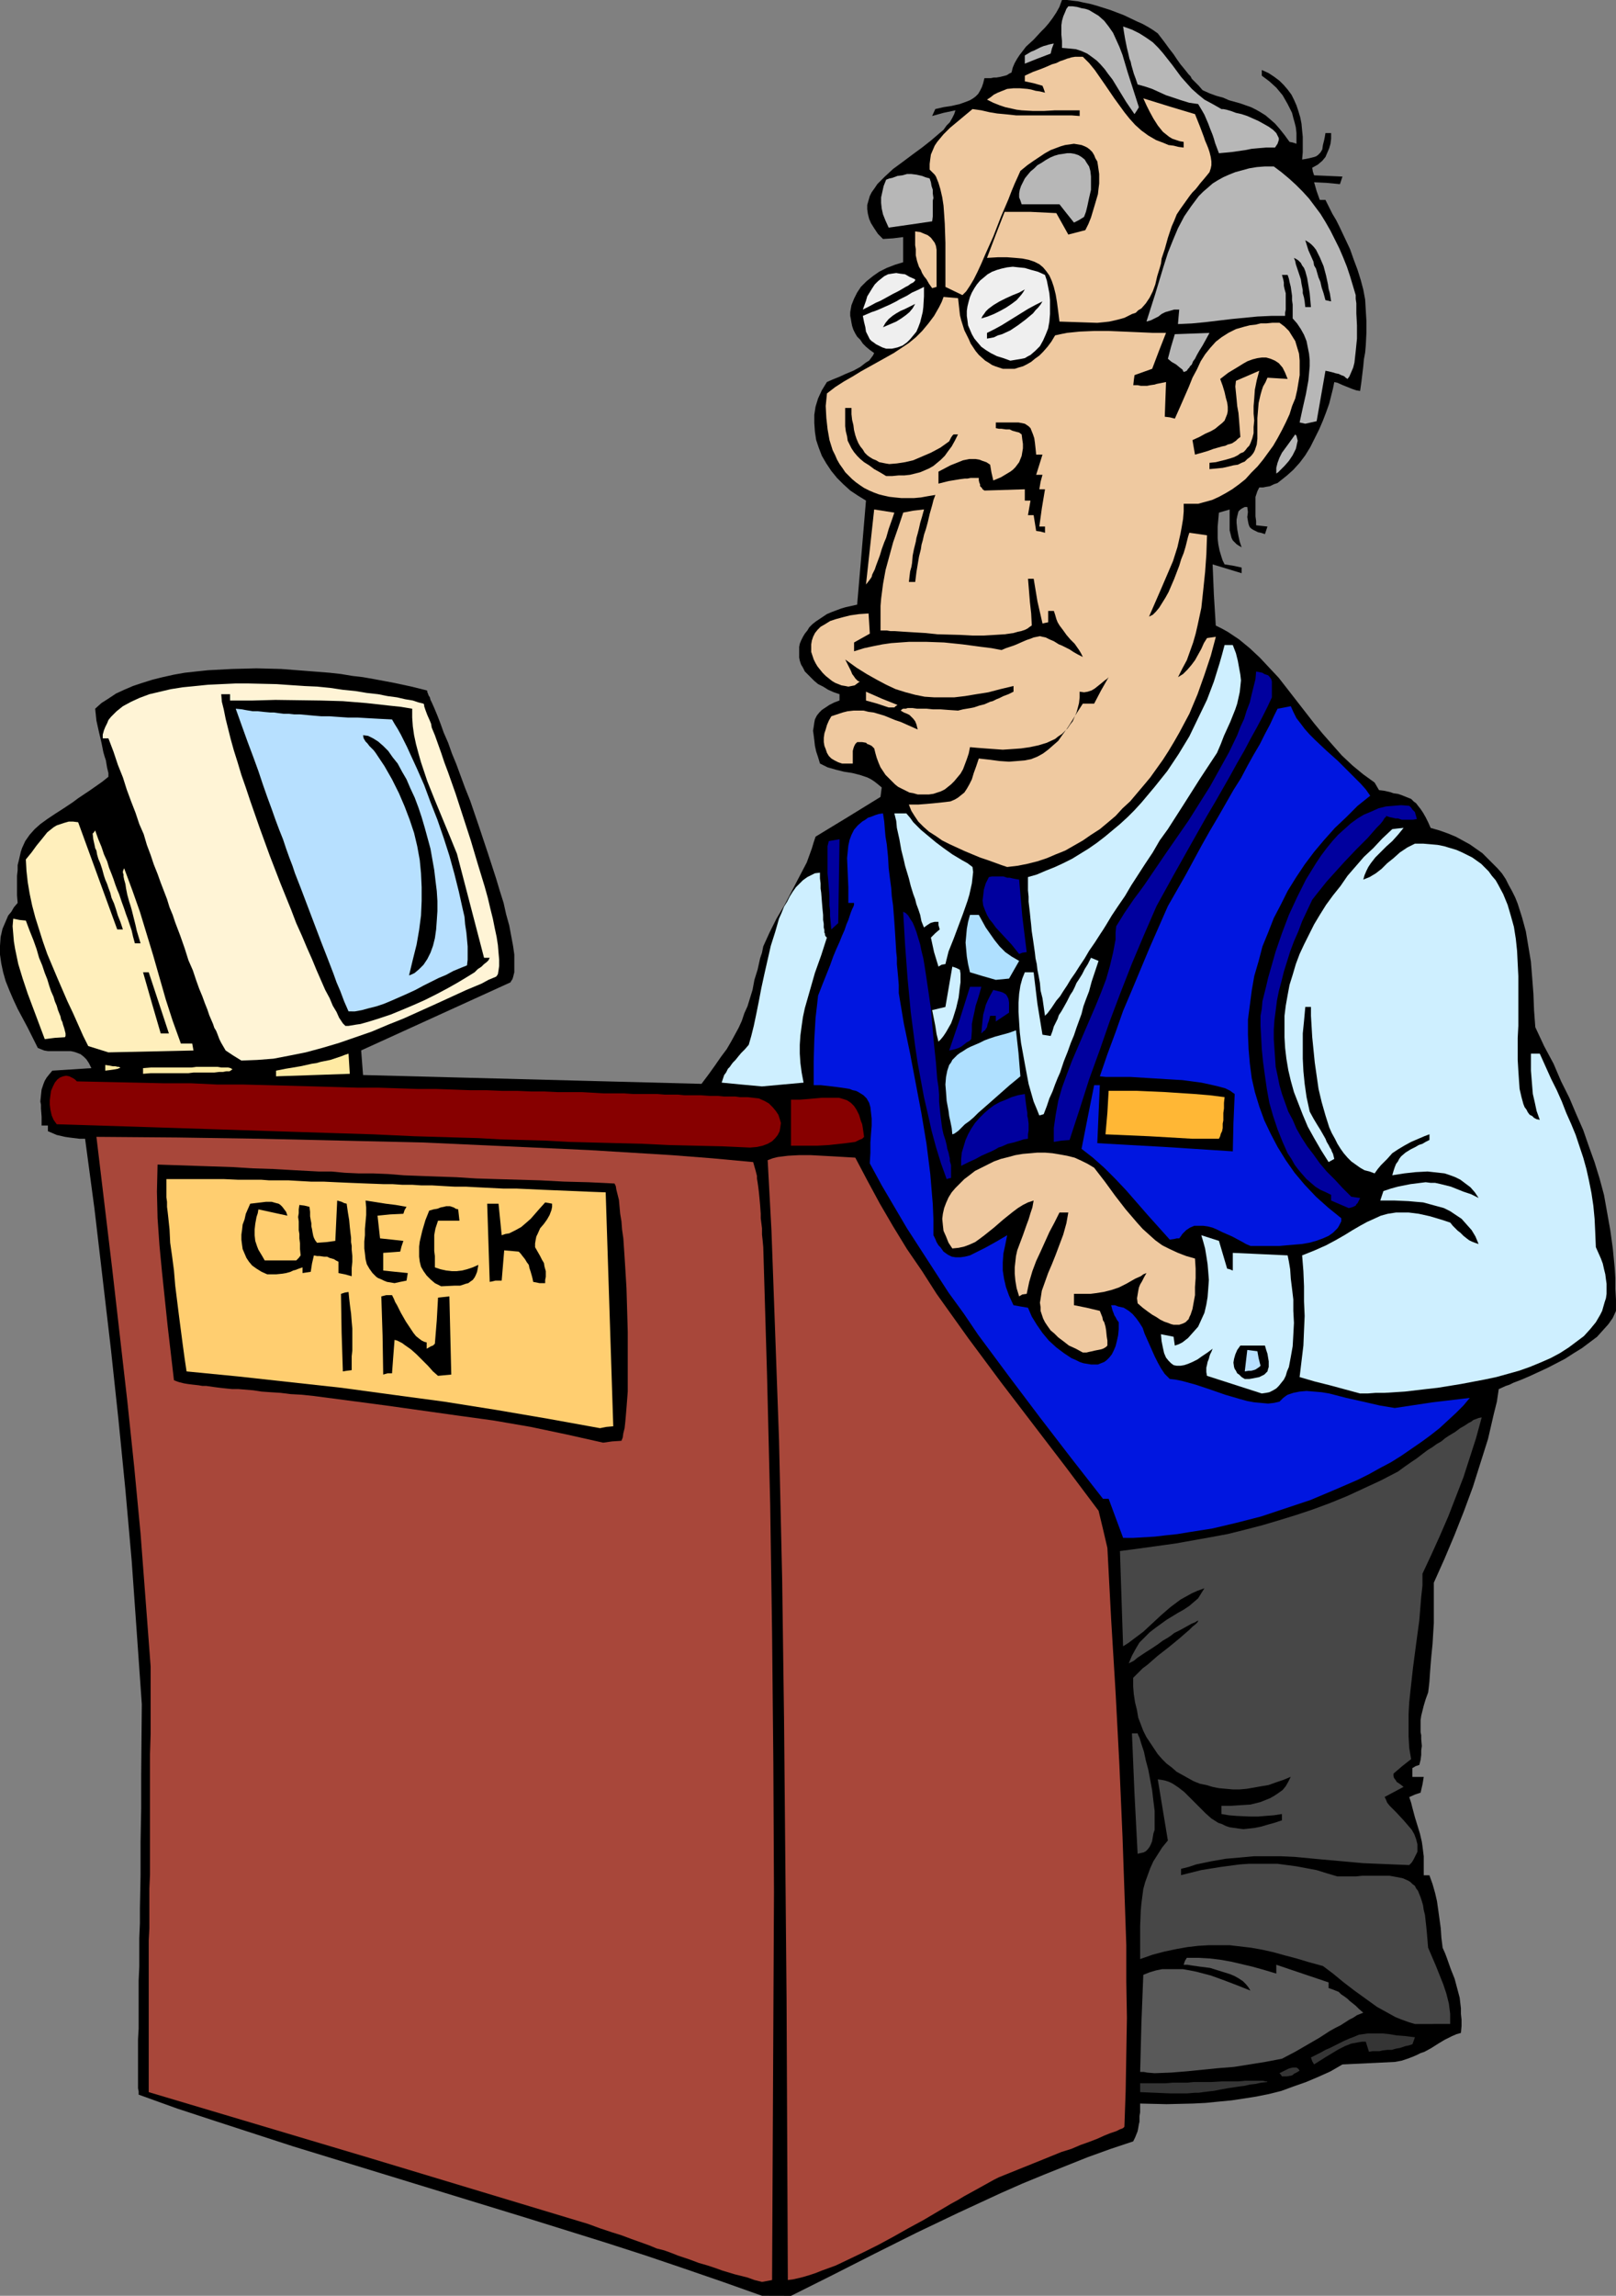 <?xml version="1.0" encoding="UTF-8" standalone="no"?>
<svg
   version="1.0"
   width="109.605mm"
   height="155.668mm"
   id="svg76"
   sodipodi:docname="Check-In 1.wmf"
   xmlns:inkscape="http://www.inkscape.org/namespaces/inkscape"
   xmlns:sodipodi="http://sodipodi.sourceforge.net/DTD/sodipodi-0.dtd"
   xmlns="http://www.w3.org/2000/svg"
   xmlns:svg="http://www.w3.org/2000/svg">
  <rect width="100%" height="100%" fill="#808080" stroke="none"/>
  <sodipodi:namedview
     id="namedview76"
     pagecolor="#ffffff"
     bordercolor="#000000"
     borderopacity="0.25"
     inkscape:showpageshadow="2"
     inkscape:pageopacity="0.0"
     inkscape:pagecheckerboard="0"
     inkscape:deskcolor="#d1d1d1"
     inkscape:document-units="mm" />
  <defs
     id="defs1">
    <pattern
       id="WMFhbasepattern"
       patternUnits="userSpaceOnUse"
       width="6"
       height="6"
       x="0"
       y="0" />
  </defs>
  <path
     style="fill:#000000;fill-opacity:1;fill-rule:evenodd;stroke:none"
     d="m 195.333,588.353 -10.017,-3.555 -9.855,-3.393 -10.017,-3.393 -10.017,-3.232 -20.196,-6.302 -20.034,-6.14 -20.034,-6.14 -20.034,-6.14 -19.873,-6.464 -9.856,-3.232 -9.856,-3.555 v -0.162 -0.646 l -0.162,-0.808 v -1.131 -1.293 -5.494 -2.262 -2.424 l 0.162,-2.747 v -2.747 -3.07 -3.07 -3.393 l 0.162,-3.555 v -3.555 -3.717 l 0.162,-3.878 v -3.878 l 0.162,-8.241 v -8.564 l 0.162,-8.726 v -8.726 l 0.162,-17.937 -1.293,-18.421 -1.293,-18.26 -1.616,-18.26 -1.777,-17.937 -1.939,-18.098 -2.1,-17.937 -2.1,-17.937 -2.423,-18.098 h -1.454 l -1.293,-0.162 -1.293,-0.162 -1.131,-0.162 -2.1,-0.485 -1.131,-0.485 -1.131,-0.485 v -1.454 h -1.616 v -1.131 -1.131 l -0.162,-2.101 v -0.97 l -0.162,-0.808 0.162,-1.616 0.162,-1.454 0.485,-1.454 0.323,-0.808 0.485,-0.808 0.646,-0.808 0.808,-0.97 10.017,-0.646 -0.646,-1.293 -0.646,-0.97 -0.646,-0.646 -0.808,-0.646 -0.808,-0.323 -0.969,-0.323 -0.808,-0.162 h -1.131 -3.716 -0.969 l -0.969,-0.162 -0.808,-0.323 -0.808,-0.323 -2.585,-5.171 -1.293,-2.424 -1.293,-2.424 L 3.393,256.122 2.423,253.86 1.454,251.436 0.808,249.173 0.323,246.911 0,244.649 v -2.262 l 0.162,-2.262 0.485,-2.101 0.485,-1.131 0.485,-1.131 0.485,-1.131 0.808,-0.97 0.646,-1.131 0.969,-1.131 -0.162,-1.939 v -1.778 -1.616 -1.616 l 0.162,-1.454 v -1.293 l 0.323,-1.293 0.485,-2.101 0.323,-0.97 0.808,-1.778 1.131,-1.616 1.293,-1.454 1.454,-1.293 1.777,-1.293 1.939,-1.293 2.262,-1.454 2.423,-1.616 1.293,-0.97 1.454,-0.97 1.454,-0.97 1.616,-1.131 1.616,-1.131 1.616,-1.293 v -0.97 l -0.162,-0.646 -0.162,-0.646 -0.162,-0.97 -0.162,-0.97 -0.323,-0.97 -0.323,-1.131 -0.485,-2.424 -0.646,-2.747 -0.646,-2.909 -0.323,-3.07 1.616,-1.454 1.777,-1.131 1.939,-1.293 2.1,-0.97 2.262,-0.97 2.423,-0.808 2.585,-0.808 2.585,-0.646 2.908,-0.646 2.747,-0.485 2.908,-0.323 3.07,-0.323 3.07,-0.162 3.07,-0.162 6.301,-0.162 6.301,0.162 6.301,0.485 6.139,0.485 2.908,0.323 2.908,0.485 2.747,0.323 2.747,0.485 2.585,0.485 2.585,0.485 2.262,0.485 2.262,0.485 1.939,0.485 1.939,0.485 v 0 l 0.162,0.162 v 0.323 l 0.162,0.323 0.162,0.485 0.323,0.485 0.162,0.646 0.323,0.646 0.646,1.454 0.808,1.939 0.808,2.101 0.808,2.262 1.131,2.585 0.969,2.747 1.131,2.747 1.131,3.07 1.131,3.07 1.293,3.232 2.262,6.625 2.262,6.787 2.1,6.464 0.969,3.232 0.969,3.07 0.646,2.909 0.808,2.909 0.485,2.585 0.485,2.585 0.323,2.262 v 1.939 1.778 0.808 l -0.162,0.646 -0.162,0.646 -0.162,0.485 -0.323,0.485 -0.162,0.323 -38.291,17.452 0.485,6.302 86.761,2.262 1.939,-2.585 1.616,-2.262 1.454,-2.101 1.454,-1.939 1.131,-1.939 0.969,-1.778 0.969,-1.778 0.808,-1.778 0.646,-1.939 0.808,-1.778 0.646,-2.101 0.646,-2.101 0.485,-2.585 0.808,-2.585 0.646,-2.909 0.485,-1.454 0.323,-1.616 0.808,-1.778 0.808,-1.778 1.777,-3.555 2.1,-3.555 1.939,-3.717 1.939,-3.717 1.777,-3.393 0.646,-1.778 0.646,-1.778 0.485,-1.616 0.485,-1.454 8.24,-5.009 8.401,-5.171 0.323,-2.424 -0.969,-0.808 -0.808,-0.646 -0.969,-0.646 -0.969,-0.485 -1.939,-0.646 -1.939,-0.485 -2.1,-0.323 -1.939,-0.485 -2.262,-0.646 -1.939,-0.97 -0.485,-1.616 -0.485,-1.454 -0.323,-1.454 -0.162,-1.454 -0.162,-1.293 -0.162,-1.131 0.162,-0.97 0.162,-1.131 0.162,-0.808 0.485,-0.97 0.646,-0.808 0.646,-0.646 0.969,-0.646 0.969,-0.646 1.293,-0.646 1.293,-0.485 v -1.616 l -1.454,-0.485 -1.454,-0.646 -1.293,-0.808 -1.293,-0.646 -0.969,-0.808 -0.808,-0.808 -0.808,-0.808 -0.808,-0.808 -0.485,-0.97 -0.485,-0.808 -0.323,-0.97 -0.162,-0.808 v -0.97 -0.808 -0.97 l 0.162,-0.808 0.323,-0.808 0.485,-0.97 0.485,-0.808 0.646,-0.808 0.485,-0.808 0.808,-0.808 0.808,-0.646 0.969,-0.646 0.969,-0.646 0.969,-0.646 1.131,-0.485 1.293,-0.485 1.293,-0.485 1.131,-0.323 1.454,-0.323 1.454,-0.323 1.131,-13.25 1.131,-13.412 -2.1,-1.293 -1.939,-1.293 -1.777,-1.616 -1.616,-1.616 -1.454,-1.778 -1.293,-1.939 -1.131,-1.939 -0.808,-2.101 -0.646,-1.939 -0.323,-2.101 -0.162,-2.262 v -2.101 l 0.323,-2.101 0.646,-2.101 0.969,-2.101 1.293,-2.101 1.454,-0.646 1.616,-0.646 1.777,-0.808 1.939,-0.808 1.777,-0.97 1.454,-1.131 0.808,-0.485 0.485,-0.646 0.485,-0.646 0.323,-0.646 -1.131,-0.808 -0.969,-0.808 -0.808,-0.808 -0.646,-0.97 -0.808,-0.808 -0.485,-0.808 -0.485,-0.97 -0.323,-0.97 -0.162,-0.808 -0.162,-0.97 -0.162,-0.808 v -0.97 l 0.323,-1.778 0.646,-1.616 0.808,-1.616 0.969,-1.454 1.454,-1.454 1.616,-1.293 1.616,-1.131 1.939,-0.97 2.1,-0.808 2.1,-0.646 V 60.758 l -2.585,0.323 -2.585,0.162 -1.293,-1.293 -0.969,-1.454 -0.808,-1.293 -0.485,-1.131 -0.323,-1.293 -0.162,-1.131 v -1.131 l 0.323,-1.131 0.323,-1.131 0.485,-0.97 0.808,-1.131 0.646,-0.97 0.969,-0.97 0.969,-0.97 2.1,-1.939 2.423,-1.778 2.585,-1.939 2.423,-1.778 2.262,-1.778 2.262,-1.939 0.969,-0.808 0.808,-1.131 0.808,-0.808 0.646,-1.131 0.485,-0.97 0.323,-0.97 -3.07,0.646 -2.908,0.808 0.808,-1.778 2.1,-0.485 2.1,-0.323 2.1,-0.485 1.777,-0.646 0.808,-0.323 0.808,-0.485 0.646,-0.485 0.646,-0.646 0.485,-0.808 0.485,-0.97 0.323,-0.97 0.323,-1.293 h 0.808 0.808 l 0.808,-0.162 h 0.646 l 0.969,-0.162 0.646,-0.162 0.646,-0.162 0.485,-0.162 0.485,-0.323 0.646,-0.323 0.323,-1.293 0.485,-1.131 0.646,-1.131 0.646,-0.97 1.616,-2.101 1.939,-1.778 1.939,-2.101 0.969,-0.97 0.969,-1.131 0.969,-1.293 0.969,-1.454 0.808,-1.454 L 272.238,0 h 1.293 l 1.293,0.162 1.454,0.162 1.454,0.323 1.616,0.323 1.777,0.485 3.554,1.131 3.393,1.293 3.393,1.616 1.454,0.646 1.454,0.808 1.293,0.808 1.131,0.808 1.616,2.101 1.293,1.778 1.131,1.454 0.969,1.454 0.808,1.131 0.808,0.97 0.646,0.808 0.646,0.808 0.485,0.485 0.323,0.646 0.969,0.97 0.808,0.808 0.969,1.131 1.777,0.808 1.777,0.646 1.777,0.485 1.454,0.646 2.908,0.808 2.747,0.97 1.293,0.646 1.131,0.646 1.293,0.808 1.131,0.97 1.293,1.131 1.131,1.293 1.293,1.616 1.293,1.778 0.808,0.162 0.485,0.162 0.485,0.162 v -1.454 -1.293 l -0.162,-1.454 -0.323,-1.293 -0.323,-1.131 -0.323,-1.293 -1.131,-2.262 -1.293,-2.262 -1.616,-1.939 -1.777,-1.616 -1.939,-1.454 v -1.454 l 1.777,0.808 1.454,0.97 1.293,0.97 1.131,1.131 0.969,1.131 0.969,1.293 0.646,1.293 0.646,1.454 0.485,1.454 0.485,1.616 0.323,1.616 0.162,1.778 0.162,1.616 v 1.939 1.939 l -0.162,1.939 0.969,-0.162 0.808,-0.162 0.646,-0.162 0.646,-0.162 0.485,-0.162 0.485,-0.323 0.646,-0.646 0.485,-0.808 0.162,-1.131 0.162,-0.646 0.162,-0.646 0.162,-0.808 0.162,-0.97 h 1.454 v 1.454 l -0.162,1.293 -0.323,1.131 -0.485,1.131 -0.485,1.131 -0.808,0.97 -1.131,0.97 -1.454,0.808 0.162,0.97 0.323,0.97 3.716,0.162 3.554,0.162 -0.323,0.97 -0.323,0.97 -3.393,-0.323 -3.231,-0.162 0.646,2.262 0.808,2.262 h 1.454 l 1.777,3.555 0.969,1.616 0.808,1.616 1.454,3.07 1.293,2.747 0.969,2.747 0.969,2.585 0.808,2.585 0.646,2.424 0.485,2.585 0.162,2.747 0.162,2.747 v 3.07 l -0.162,3.232 -0.162,1.778 -0.323,1.778 -0.162,1.778 -0.485,4.04 -0.323,2.262 -0.969,-0.162 -0.969,-0.323 -1.616,-0.646 -0.808,-0.323 -1.454,-0.646 -0.808,-0.162 -0.323,1.616 -0.485,1.939 -0.485,1.939 -0.808,2.262 -0.808,2.101 -0.969,2.262 -1.131,2.262 -1.131,2.262 -1.293,2.101 -1.454,1.939 -1.616,1.778 -1.616,1.454 -1.616,1.293 -0.808,0.646 -0.969,0.323 -0.969,0.485 -0.969,0.162 -0.808,0.162 h -0.969 l -0.485,0.97 -0.485,1.454 v 0.808 2.424 0.808 0.97 l 0.162,1.131 v 1.131 l 1.454,0.162 1.454,0.162 -0.323,0.97 -0.323,0.97 -0.969,-0.323 -0.808,-0.162 -0.646,-0.323 -0.646,-0.323 -0.485,-0.323 -0.323,-0.323 -0.162,-0.323 -0.162,-0.485 -0.162,-0.808 -0.162,-0.97 0.162,-1.293 -0.162,-1.293 h -0.646 l -0.646,0.323 -0.485,0.323 -0.485,0.485 -0.162,0.646 -0.162,0.646 -0.162,0.808 v 0.808 l 0.162,1.616 0.323,1.778 0.323,1.454 0.485,1.454 -0.808,-0.485 -0.485,-0.323 -0.485,-0.485 -0.485,-0.485 -0.323,-0.646 -0.162,-0.646 -0.323,-1.293 v -1.293 -2.747 -1.293 l -2.747,0.808 -0.162,1.778 -0.162,1.778 v 1.616 1.454 l 0.162,1.454 0.323,1.616 0.485,1.616 0.323,0.97 0.485,0.97 2.1,0.323 2.262,0.485 v 1.454 l -3.716,-1.131 -3.716,-1.131 0.323,7.756 0.485,7.918 1.616,0.808 1.454,0.808 2.908,1.939 2.747,2.262 2.585,2.424 2.423,2.585 2.423,2.585 4.524,5.817 4.524,5.817 2.262,2.747 2.423,2.747 2.423,2.747 2.747,2.585 2.747,2.262 2.908,2.101 1.131,1.939 1.293,0.162 1.454,0.323 0.969,0.323 1.131,0.162 0.969,0.323 0.808,0.323 0.808,0.323 0.808,0.323 0.646,0.646 0.646,0.485 0.485,0.646 0.646,0.808 0.646,0.97 0.646,1.131 0.646,1.293 0.646,1.454 2.262,0.646 2.262,0.808 1.939,0.808 1.777,0.97 1.777,0.97 1.616,1.131 1.616,1.131 1.293,1.293 1.293,1.293 1.293,1.293 1.131,1.293 0.969,1.454 0.808,1.616 0.808,1.454 0.808,1.616 0.646,1.616 1.131,3.555 0.969,3.555 0.646,3.878 0.646,3.878 0.323,4.04 0.323,4.201 0.162,4.201 0.323,4.363 2.262,4.848 2.423,4.525 1.939,4.525 2.1,4.201 1.777,4.201 1.777,4.04 1.454,4.201 1.454,4.04 1.293,4.201 1.131,4.201 0.808,4.525 0.808,4.525 0.646,4.686 0.485,5.009 0.162,2.585 v 2.747 l 0.162,2.747 v 2.909 l -0.808,1.778 -1.131,1.616 -1.454,1.616 -1.454,1.616 -1.939,1.454 -1.939,1.454 -2.1,1.293 -2.262,1.454 -4.362,2.262 -4.524,2.101 -2.262,0.97 -2.1,0.808 -0.969,0.485 -0.969,0.323 -1.777,0.808 -0.485,3.232 -0.808,3.232 -1.454,6.302 -1.939,6.14 -1.939,6.14 -2.262,6.14 -2.423,6.14 -2.585,6.14 -2.747,6.14 v 7.595 1.454 1.293 l -0.162,2.585 -0.162,2.747 -0.162,1.616 -0.162,1.616 -0.162,1.939 -0.162,2.101 -0.162,2.424 -0.162,1.454 -0.162,1.293 -0.646,1.778 -0.485,1.616 -0.323,1.293 -0.323,1.293 -0.162,1.131 v 0.97 2.101 l 0.162,0.808 v 0.97 l 0.162,1.778 -0.162,1.131 v 1.131 l -0.162,1.293 -0.323,1.293 -0.969,0.323 -0.808,0.485 v 2.262 h 2.908 l -0.323,1.939 -0.485,2.101 -1.454,0.485 -1.454,0.646 0.485,1.454 0.323,1.293 0.646,2.424 0.646,2.101 0.646,2.101 0.485,2.101 0.162,1.131 0.162,1.293 0.162,1.293 v 1.454 1.616 1.778 h 1.454 l 0.808,2.262 0.646,2.262 0.485,2.101 0.323,2.262 0.646,4.686 0.162,2.424 0.323,2.585 0.646,1.454 0.485,1.293 0.969,2.747 0.969,2.424 0.646,2.424 0.646,2.424 0.323,2.747 v 1.454 l 0.162,1.454 v 1.616 l -0.162,1.778 -1.131,0.323 -1.131,0.485 -0.969,0.485 -0.969,0.485 -1.616,0.97 -1.777,1.131 -1.777,0.97 -0.969,0.323 -0.969,0.485 -1.131,0.485 -1.293,0.485 -1.454,0.485 -1.777,0.323 -13.41,0.646 -3.07,1.778 -3.231,1.454 -3.07,1.293 -3.231,1.131 -3.07,1.131 -3.231,0.808 -3.231,0.646 -3.07,0.485 -3.231,0.485 -3.393,0.323 -3.231,0.323 -3.231,0.162 -6.786,0.162 -6.786,-0.162 v 1.293 0.97 l -0.162,0.97 v 0.646 0.808 l -0.162,0.646 -0.162,0.97 -0.162,0.808 -0.323,0.808 -0.323,0.808 -0.485,0.97 -5.816,1.939 -5.816,2.101 -5.655,2.262 -5.655,2.262 -5.493,2.262 -5.493,2.424 -10.825,5.009 -10.825,5.171 -10.663,5.333 -10.825,5.494 -10.663,5.333 z"
     id="path1" />
  <path
     style="fill:#a8473a;fill-opacity:1;fill-rule:evenodd;stroke:none"
     d="m 195.333,584.798 -1.939,-0.485 -1.777,-0.646 -3.231,-0.808 -3.231,-0.97 -1.777,-0.646 -1.939,-0.646 -2.262,-0.646 -1.293,-0.485 -1.293,-0.485 -1.454,-0.485 -1.454,-0.485 -1.616,-0.646 -1.777,-0.646 -1.939,-0.485 -1.939,-0.808 -2.262,-0.808 -2.262,-0.808 -2.585,-0.97 -2.585,-0.808 -2.908,-0.97 -3.07,-1.131 -56.225,-16.967 -56.386,-16.805 v -8.888 -13.735 -5.171 -2.585 -2.747 -5.817 l 0.162,-3.07 v -3.232 -3.393 -3.555 l 0.162,-3.555 v -3.878 -4.04 -8.564 -4.525 -9.857 l 0.162,-5.171 V 427.085 L 37.322,409.957 36.029,392.99 34.413,376.023 32.636,359.055 30.697,342.088 l -1.939,-16.967 -4.039,-33.773 20.842,0.162 21.004,0.323 21.165,0.485 21.004,0.485 21.165,0.97 21.165,0.97 21.165,1.293 10.34,0.808 10.502,0.97 0.323,1.131 0.323,1.131 0.323,1.293 v 0.646 l 0.162,0.97 0.162,1.131 0.162,1.293 0.162,1.616 0.162,1.778 0.162,2.262 v 1.131 l 0.162,1.293 0.162,1.293 v 1.616 l 0.162,1.454 0.162,1.778 0.969,32.803 0.808,33.126 0.485,33.126 0.323,33.126 0.162,33.126 -0.162,33.126 -0.162,33.126 -0.162,33.126 z"
     id="path2" />
  <path
     style="fill:#a8473a;fill-opacity:1;fill-rule:evenodd;stroke:none"
     d="m 201.957,584.313 -0.323,-71.908 -0.323,-35.873 -0.323,-35.873 -0.485,-36.035 -0.808,-35.712 -0.646,-17.937 -0.646,-17.937 -0.646,-17.775 -0.969,-17.937 1.293,-0.485 1.293,-0.323 1.293,-0.162 1.293,-0.162 2.908,-0.162 h 2.908 l 5.978,0.323 2.747,0.162 2.747,0.162 3.07,5.817 3.231,5.979 3.393,5.817 3.554,5.817 3.878,5.656 3.716,5.817 4.039,5.656 4.039,5.656 8.401,11.311 8.401,10.988 4.201,5.494 4.201,5.494 8.24,10.988 1.131,4.686 1.131,4.848 0.969,18.421 1.131,18.583 0.969,18.421 0.808,18.583 0.646,18.421 0.323,9.372 v 9.372 l 0.162,9.211 -0.162,9.372 -0.162,9.372 -0.323,9.211 -0.162,0.162 -0.162,0.162 -0.323,0.162 -0.485,0.162 -0.969,0.485 -1.454,0.485 -1.616,0.646 -1.777,0.808 -2.1,0.808 -2.262,0.808 -2.262,0.97 -2.585,0.808 -5.17,2.101 -10.825,4.363 -1.293,0.646 -1.454,0.808 -1.454,0.808 -1.454,0.808 -3.231,1.778 -1.616,0.97 -1.777,0.97 -3.554,2.101 -3.554,2.101 -3.878,2.101 -3.716,2.101 -3.878,2.101 -3.878,1.939 -3.716,1.778 -3.393,1.616 -3.554,1.293 -1.616,0.646 -1.454,0.485 -1.616,0.485 -1.293,0.323 -1.454,0.323 z"
     id="path3" />
  <path
     style="fill:#353535;fill-opacity:1;fill-rule:evenodd;stroke:none"
     d="m 299.866,536.483 -3.878,-0.162 -3.716,-0.162 v -2.262 h 2.262 2.262 1.939 l 1.939,-0.162 h 1.939 1.777 l 1.616,-0.162 h 1.616 2.908 l 2.747,-0.162 h 2.262 1.939 l 1.777,-0.162 h 1.454 2.262 0.808 l 0.646,0.162 h 0.323 l 0.162,0.162 -1.616,0.162 -1.454,0.323 -1.454,0.162 -1.293,0.323 -1.293,0.162 -1.131,0.162 -2.1,0.323 -1.777,0.323 -1.616,0.323 -1.454,0.162 -1.293,0.162 -1.131,0.162 h -0.969 l -1.939,0.162 h -2.1 z"
     id="path4" />
  <path
     style="fill:#353535;fill-opacity:1;fill-rule:evenodd;stroke:none"
     d="m 328.624,532.12 -0.323,-0.485 -0.323,-0.323 0.969,-0.485 0.646,-0.323 0.646,-0.323 0.485,-0.162 0.646,-0.162 h 0.969 l 0.485,0.323 0.323,0.485 -0.808,0.485 -0.646,0.323 -0.323,0.323 -0.485,0.162 -0.969,0.162 z"
     id="path5" />
  <path
     style="fill:#595959;fill-opacity:1;fill-rule:evenodd;stroke:none"
     d="m 295.988,531.312 -1.939,-0.162 -0.808,-0.162 h -0.969 l 0.323,-12.443 0.485,-12.443 1.616,-0.646 1.616,-0.485 1.616,-0.323 h 1.777 1.777 1.777 l 1.777,0.323 1.616,0.323 3.716,0.97 3.554,1.293 3.393,1.293 3.231,1.293 -0.485,-0.808 -0.646,-0.808 -0.808,-0.808 -0.969,-0.646 -1.131,-0.646 -1.131,-0.485 -2.585,-0.808 -2.585,-0.808 -2.585,-0.323 -1.131,-0.162 -1.131,-0.162 -0.969,-0.162 h -0.969 l 0.323,-0.97 0.485,-0.808 h 3.07 l 2.747,0.162 2.747,0.323 2.747,0.485 2.747,0.646 2.747,0.646 2.908,0.808 3.231,0.97 v -2.262 l 13.41,4.525 v 1.454 l 0.969,0.323 0.808,0.323 0.808,0.323 0.646,0.646 0.969,0.646 0.646,0.485 0.485,0.485 0.808,0.646 0.808,0.646 0.808,0.808 1.131,0.97 -0.808,0.323 -0.808,0.323 -0.969,0.646 -0.969,0.485 -2.262,1.454 -1.293,0.646 -1.454,0.808 -2.747,1.778 -3.07,1.778 -3.07,1.778 -3.393,1.778 -4.201,0.808 -4.039,0.646 -4.039,0.646 -4.039,0.323 -8.078,0.808 -4.039,0.323 z"
     id="path6" />
  <path
     style="fill:#353535;fill-opacity:1;fill-rule:evenodd;stroke:none"
     d="m 336.864,529.049 -0.485,-0.808 -0.323,-0.97 1.293,-0.646 1.293,-0.646 1.131,-0.646 1.131,-0.485 0.969,-0.485 0.969,-0.485 1.616,-0.808 1.454,-0.646 1.293,-0.485 1.131,-0.485 1.131,-0.162 1.131,-0.162 h 1.131 1.293 1.454 l 1.616,0.162 1.939,0.323 2.1,0.162 1.293,0.162 1.293,0.162 -0.646,1.778 -0.969,0.323 -0.808,0.162 -1.454,0.485 -0.969,0.162 -1.131,0.323 h -1.131 l -1.293,0.162 -0.646,0.162 h -0.808 -0.969 l -0.969,0.162 -0.808,-2.585 h -0.969 l -0.969,0.162 -1.777,0.323 -1.616,0.646 -1.616,0.808 -3.231,1.939 z"
     id="path7" />
  <path
     style="fill:#474747;fill-opacity:1;fill-rule:evenodd;stroke:none"
     d="m 362.715,518.707 -1.616,-0.485 -1.777,-0.646 -1.616,-0.646 -1.454,-0.808 -3.231,-1.778 -2.908,-2.101 -2.908,-2.101 -2.747,-2.101 -2.747,-2.262 -2.585,-1.939 -3.554,-0.97 -3.231,-0.97 -3.07,-0.808 -2.908,-0.808 -2.908,-0.646 -2.747,-0.485 -2.747,-0.323 -2.747,-0.323 h -2.585 -2.747 l -2.747,0.162 -2.747,0.323 -2.747,0.485 -3.07,0.646 -3.07,0.808 -3.231,1.131 v -4.363 -4.04 l 0.162,-4.04 0.162,-1.778 0.485,-3.717 0.485,-1.778 0.646,-1.778 0.646,-1.778 0.808,-1.778 1.131,-1.778 1.131,-1.778 1.454,-1.778 -2.585,-15.674 1.131,0.162 0.808,0.162 0.969,0.323 0.969,0.485 1.454,0.97 1.454,1.131 1.293,1.293 1.454,1.454 2.747,2.747 1.454,1.293 1.777,1.131 0.969,0.323 0.969,0.485 0.969,0.323 1.131,0.162 1.131,0.162 1.293,0.162 1.454,-0.162 1.454,-0.162 1.616,-0.323 1.616,-0.485 1.777,-0.485 1.939,-0.646 v -1.616 l -2.1,0.323 -2.1,0.162 -1.939,0.162 h -1.939 l -3.554,-0.162 -1.939,-0.162 -1.939,-0.323 v -2.101 h 2.423 l 2.423,-0.162 2.585,-0.162 2.585,-0.646 2.423,-0.97 1.131,-0.646 0.969,-0.646 1.131,-0.808 0.808,-0.97 0.646,-1.131 0.646,-1.293 -1.939,0.808 -1.939,0.646 -1.777,0.646 -1.939,0.323 -1.777,0.323 -1.939,0.323 -1.777,0.162 h -1.777 l -1.777,-0.162 -1.777,-0.162 -1.616,-0.323 -1.616,-0.485 -1.616,-0.323 -1.616,-0.646 -1.454,-0.808 -1.454,-0.808 -1.454,-0.808 -1.293,-1.131 -1.293,-0.97 -1.131,-1.131 -1.131,-1.293 -0.969,-1.454 -0.969,-1.454 -0.969,-1.454 -0.808,-1.616 -1.293,-3.393 -0.323,-1.939 -0.485,-1.939 -0.323,-2.101 -0.162,-1.939 v -2.262 l 0.646,-0.646 0.808,-0.808 0.969,-0.97 1.293,-0.97 1.293,-1.131 1.293,-1.131 2.908,-2.262 2.747,-2.262 1.293,-1.131 1.131,-0.97 0.808,-0.808 0.808,-0.646 0.485,-0.485 0.162,-0.323 v -0.162 l -0.808,0.485 -0.808,0.323 -1.454,0.808 -1.454,0.808 -1.616,0.808 -0.808,0.646 -0.969,0.646 -1.131,0.646 -1.293,0.97 -1.454,0.97 -1.777,1.131 -1.939,1.293 -0.969,0.808 -1.293,0.646 0.808,-1.939 0.969,-1.778 0.969,-1.616 1.293,-1.293 1.293,-1.293 1.454,-1.131 2.908,-2.101 2.908,-1.778 1.454,-0.808 1.454,-0.97 1.131,-0.97 1.131,-0.97 0.808,-1.293 0.808,-1.293 -1.777,0.646 -1.454,0.646 -1.454,0.808 -1.454,0.808 -2.585,1.939 -2.423,2.101 -2.262,2.101 -2.262,2.101 -2.585,1.939 -1.293,0.97 -1.293,0.808 -0.808,-24.4 4.847,-0.646 9.371,-1.293 4.524,-0.808 4.524,-0.808 4.362,-0.808 4.524,-1.131 4.362,-1.131 4.362,-1.293 4.201,-1.293 4.362,-1.454 4.362,-1.616 4.362,-1.778 4.201,-1.939 4.524,-2.101 4.362,-2.262 1.777,-1.293 1.616,-1.131 1.454,-0.97 1.454,-1.131 1.293,-0.97 1.293,-0.808 1.131,-0.808 1.131,-0.646 0.969,-0.808 0.969,-0.646 0.808,-0.485 0.808,-0.485 1.293,-0.97 1.131,-0.646 0.969,-0.646 0.646,-0.323 0.646,-0.485 0.485,-0.162 0.808,-0.323 0.808,-0.162 -1.454,5.333 -1.616,5.009 -1.616,5.009 -1.939,5.009 -1.939,5.009 -2.1,4.848 -2.262,5.009 -2.262,4.848 v 3.07 l -0.323,2.909 -0.485,5.979 -0.808,5.979 -0.808,6.14 -0.646,5.817 -0.323,3.07 -0.162,2.909 v 3.07 2.747 l 0.162,2.909 0.485,2.909 -2.262,1.778 -2.262,1.939 v 0.646 l 0.162,0.485 0.485,0.646 0.162,0.323 0.485,0.323 0.485,0.323 0.808,0.646 -4.847,2.585 0.323,0.646 0.323,0.808 0.646,0.808 0.808,0.808 0.969,0.97 1.939,2.101 0.969,1.131 0.969,1.131 0.646,1.131 0.485,1.293 0.323,1.293 v 1.293 0.646 l -0.323,0.646 -0.323,0.646 -0.323,0.646 -0.485,0.808 -0.646,0.646 -4.039,-0.162 -3.878,-0.162 -3.878,-0.162 -3.554,-0.323 -7.27,-0.646 -6.786,-0.646 -3.554,-0.162 h -3.393 -3.393 l -3.554,0.323 -3.716,0.323 -3.716,0.646 -3.878,0.808 -1.939,0.646 -1.939,0.485 v 1.616 l 5.17,-1.293 5.009,-0.808 2.423,-0.323 2.423,-0.323 2.423,-0.162 h 2.423 2.423 2.423 l 2.423,0.323 2.423,0.323 2.585,0.485 2.585,0.485 2.585,0.808 2.747,0.808 h 1.616 1.616 1.616 l 1.454,-0.162 h 2.747 2.262 2.1 l 1.777,0.323 1.616,0.323 1.454,0.646 0.485,0.323 0.485,0.485 0.646,0.485 0.323,0.646 0.485,0.646 0.323,0.808 0.323,0.808 0.323,0.97 0.323,1.131 0.162,1.131 0.323,1.293 0.162,1.454 0.162,1.454 0.162,1.616 0.162,1.939 0.162,1.939 0.969,2.262 0.969,2.262 1.939,4.848 0.808,2.424 0.646,2.585 0.162,1.293 0.162,1.293 v 1.293 1.293 z"
     id="path8" />
  <path
     style="fill:#474747;fill-opacity:1;fill-rule:evenodd;stroke:none"
     d="m 291.626,475.078 -0.808,-15.513 -0.646,-15.351 h 1.454 l 0.162,0.485 0.323,0.646 0.485,1.616 0.646,1.939 0.485,2.262 0.646,2.424 0.485,2.585 0.485,2.585 0.323,2.747 0.323,2.585 v 2.585 2.262 l -0.323,0.97 -0.162,0.97 -0.162,0.97 -0.323,0.808 -0.323,0.646 -0.485,0.646 -0.485,0.485 -0.646,0.323 -0.808,0.162 z"
     id="path9" />
  <path
     style="fill:#0016e0;fill-opacity:1;fill-rule:evenodd;stroke:none"
     d="m 287.91,394.121 -3.716,-10.019 h -1.454 l -4.039,-5.171 -4.039,-5.171 -8.078,-10.503 -7.917,-10.503 -7.917,-10.665 -3.716,-5.494 -3.878,-5.333 -3.554,-5.494 -3.554,-5.494 -3.554,-5.494 -3.231,-5.494 -3.231,-5.494 -3.07,-5.656 0.162,-2.747 v -2.585 l 0.162,-2.262 0.162,-2.101 v -1.778 l -0.162,-1.454 -0.162,-1.454 -0.323,-1.131 -0.646,-1.131 -0.808,-0.808 -1.293,-0.808 -0.646,-0.323 -0.808,-0.162 -0.808,-0.323 -0.969,-0.162 -1.131,-0.162 -1.131,-0.162 -1.293,-0.162 -1.454,-0.162 -1.454,-0.162 h -1.777 v -6.14 l 0.162,-5.656 0.323,-5.494 0.323,-2.747 0.323,-2.909 1.131,-2.909 0.969,-2.424 0.969,-2.424 0.808,-2.262 0.808,-1.939 0.808,-1.778 0.646,-1.616 0.646,-1.454 0.485,-1.454 0.485,-1.131 0.323,-0.97 0.323,-0.97 0.323,-0.808 0.323,-0.646 0.162,-0.485 v -0.485 h -1.454 v -4.04 l -0.162,-3.717 -0.162,-3.717 0.162,-1.616 0.162,-1.616 0.323,-1.454 0.485,-1.293 0.646,-1.293 0.969,-1.131 1.131,-0.97 0.808,-0.485 0.646,-0.485 0.969,-0.323 0.808,-0.323 0.969,-0.323 1.131,-0.162 0.323,2.101 0.162,2.101 0.162,1.778 0.323,1.939 0.162,1.616 0.162,1.616 0.162,2.909 0.323,2.585 0.323,2.424 0.162,2.262 0.323,2.262 0.323,4.201 0.162,2.424 0.162,2.585 0.162,2.747 0.162,1.454 v 1.616 l 0.162,1.616 0.162,1.778 0.162,1.939 v 2.101 l 1.293,7.756 1.616,7.756 2.908,15.351 1.293,7.756 0.969,7.756 0.323,3.878 0.323,3.878 0.162,3.878 v 4.04 l 0.485,0.97 0.323,0.808 0.485,0.808 0.485,0.485 0.808,1.131 1.131,0.808 0.969,0.485 0.969,0.162 h 1.293 l 1.131,-0.162 1.293,-0.323 1.293,-0.646 1.293,-0.646 1.293,-0.646 2.908,-1.616 2.747,-1.616 -0.485,2.424 -0.485,2.262 -0.162,2.262 v 2.101 l 0.323,2.101 0.485,2.101 0.808,2.262 1.131,2.424 1.777,0.323 1.939,0.323 0.969,2.262 1.293,2.101 1.454,2.101 1.616,1.939 1.939,1.778 1.939,1.454 1.939,1.293 1.131,0.485 0.969,0.485 0.969,0.323 0.969,0.162 0.969,0.162 h 0.808 0.969 l 0.808,-0.323 0.808,-0.323 0.646,-0.485 0.646,-0.646 0.646,-0.808 0.485,-0.97 0.485,-1.131 0.323,-1.293 0.323,-1.454 0.162,-1.616 v -1.778 l -0.485,-0.646 -0.323,-0.646 -0.323,-0.485 -0.162,-0.485 -0.323,-0.808 -0.162,-0.646 -0.162,-0.646 h 0.969 l 0.808,0.323 1.454,0.323 1.293,0.808 0.969,0.808 0.969,1.131 0.808,1.131 0.808,1.293 0.485,1.454 1.293,2.909 0.646,1.454 0.646,1.454 0.808,1.616 0.808,1.454 0.969,1.454 1.293,1.293 1.454,0.162 1.616,0.323 1.777,0.485 1.777,0.485 3.878,1.293 3.716,1.293 3.878,1.131 1.777,0.485 1.777,0.323 1.777,0.162 1.777,0.162 1.454,-0.162 1.454,-0.323 0.485,-0.485 0.485,-0.485 0.646,-0.485 0.485,-0.323 1.454,-0.485 1.616,-0.323 1.777,-0.162 1.939,0.162 1.939,0.162 1.939,0.323 4.362,1.131 4.362,0.97 4.201,0.97 1.939,0.323 1.939,0.323 9.694,-1.454 9.532,-1.131 -1.616,1.939 -1.939,1.939 -2.1,1.939 -2.1,1.939 -2.262,1.778 -2.423,1.778 -2.585,1.778 -2.585,1.778 -2.585,1.616 -2.747,1.454 -2.908,1.616 -2.908,1.454 -5.978,2.585 -6.139,2.585 -6.301,2.101 -6.301,2.101 -6.301,1.616 -6.139,1.454 -3.07,0.485 -3.07,0.485 -2.908,0.485 -3.07,0.323 -2.747,0.323 -2.747,0.162 -2.747,0.162 z"
     id="path10" />
  <path
     style="fill:#000000;fill-opacity:1;fill-rule:evenodd;stroke:none"
     d="m 154.618,369.72 -9.371,-2.101 -9.209,-1.939 -9.371,-1.616 -9.371,-1.293 -9.209,-1.293 -9.209,-1.293 -18.418,-2.424 -3.07,-0.323 -2.908,-0.162 -2.585,-0.323 -2.585,-0.162 -2.262,-0.162 -2.1,-0.323 -1.939,-0.162 -1.939,-0.162 h -1.616 l -1.616,-0.162 -1.454,-0.162 -1.293,-0.162 -1.131,-0.162 -1.131,-0.162 h -0.969 l -0.969,-0.162 -1.454,-0.162 -1.293,-0.162 -0.969,-0.162 -0.646,-0.162 -0.646,-0.162 -0.485,-0.162 -0.808,-0.323 -1.616,-13.897 -1.454,-13.897 -0.646,-6.787 -0.485,-6.948 -0.162,-6.787 0.162,-6.948 4.847,0.162 4.847,0.162 9.694,0.323 5.009,0.323 5.17,0.162 2.908,0.162 2.747,0.162 3.07,0.162 3.07,0.162 h 3.231 l 3.393,0.323 3.554,0.162 h 3.716 l 3.878,0.162 4.039,0.323 4.201,0.162 4.524,0.162 4.685,0.162 5.009,0.323 5.17,0.162 5.655,0.162 5.655,0.162 6.139,0.323 6.301,0.162 6.624,0.323 0.323,0.646 0.162,0.97 0.323,1.293 0.323,1.293 0.162,1.778 0.162,1.778 0.323,1.939 0.162,2.101 0.323,2.262 0.162,2.424 0.162,2.424 0.162,2.585 0.323,5.333 0.162,5.494 0.162,5.656 v 5.333 5.171 2.424 2.424 l -0.162,2.101 -0.162,2.101 -0.162,1.939 -0.162,1.778 -0.162,1.454 -0.323,1.293 -0.162,1.131 -0.323,0.808 -2.423,0.162 z"
     id="path11" />
  <path
     style="fill:#ffce70;fill-opacity:1;fill-rule:evenodd;stroke:none"
     d="m 153.81,366.004 -13.41,-2.424 -13.248,-2.262 -13.248,-2.101 -13.248,-1.778 -13.087,-1.778 -13.248,-1.454 -13.248,-1.454 -13.248,-1.293 -0.485,-3.232 -0.485,-3.555 -0.485,-3.717 -0.485,-3.717 -0.969,-7.756 -0.323,-3.878 -0.485,-3.717 -0.485,-3.393 -0.162,-3.393 -0.323,-3.07 -0.162,-1.454 -0.162,-1.293 v -1.293 l -0.162,-1.131 v -1.131 -0.97 -0.808 -1.293 -0.485 h 7.755 6.947 l 3.554,0.162 h 1.939 1.939 2.1 l 2.1,0.162 h 2.423 2.585 l 2.747,0.162 2.908,0.162 h 3.231 l 3.393,0.162 3.716,0.162 4.039,0.162 4.362,0.162 h 2.262 l 2.423,0.162 h 2.585 l 2.423,0.162 h 2.747 l 2.747,0.162 2.908,0.162 h 2.908 l 3.07,0.162 3.231,0.162 3.231,0.162 h 3.393 l 3.554,0.162 3.554,0.162 3.878,0.162 3.878,0.162 3.878,0.162 4.201,0.162 1.939,59.95 -1.777,0.162 z"
     id="path12" />
  <path
     style="fill:#ceefff;fill-opacity:1;fill-rule:evenodd;stroke:none"
     d="m 323.454,357.116 -14.056,-4.525 -0.162,-0.97 v -0.646 -0.485 l 0.162,-0.646 0.162,-0.808 0.323,-0.808 0.162,-0.646 0.162,-0.485 0.323,-0.646 0.323,-0.808 -1.293,0.97 -1.454,0.97 -1.131,0.808 -1.293,0.646 -1.131,0.485 -0.969,0.323 -0.969,0.162 h -0.969 l -0.808,-0.162 -0.646,-0.485 -0.646,-0.646 -0.646,-0.808 -0.485,-1.131 -0.323,-1.454 -0.323,-1.616 -0.162,-1.778 1.616,0.323 1.616,0.323 0.162,1.131 0.162,1.131 0.969,-0.323 0.969,-0.485 1.454,-1.131 1.293,-1.454 1.293,-1.454 0.808,-1.778 0.808,-1.778 0.485,-2.101 0.323,-1.939 0.162,-2.101 0.162,-2.262 -0.162,-2.101 -0.162,-1.939 -0.323,-2.101 -0.323,-1.939 -0.485,-1.778 -0.485,-1.616 4.524,1.454 2.1,7.11 0.646,0.162 0.808,0.323 v -4.525 l 7.109,0.323 6.947,0.323 0.162,0.808 0.162,0.808 0.162,0.97 0.162,0.97 0.162,2.424 0.323,2.585 0.323,2.747 v 2.909 l 0.162,3.07 -0.162,3.07 -0.162,2.909 -0.485,2.747 -0.485,2.585 -0.485,1.131 -0.323,1.131 -0.485,0.97 -0.646,0.808 -0.646,0.808 -0.646,0.646 -0.808,0.485 -0.969,0.485 -0.808,0.162 z"
     id="path13" />
  <path
     style="fill:#ceefff;fill-opacity:1;fill-rule:evenodd;stroke:none"
     d="m 348.659,357.116 -7.755,-2.101 -3.878,-0.97 -3.878,-1.131 0.485,-4.04 0.485,-4.04 0.162,-3.878 0.162,-3.717 -0.162,-3.717 v -3.878 l -0.162,-3.878 -0.323,-4.04 1.616,-0.646 1.616,-0.646 2.908,-1.293 2.423,-1.293 2.262,-1.293 2.1,-1.293 1.939,-1.131 1.777,-0.97 1.777,-0.808 1.777,-0.808 1.777,-0.485 2.1,-0.323 h 2.1 1.131 l 1.293,0.162 1.293,0.162 1.454,0.323 1.454,0.323 1.616,0.485 1.616,0.485 1.939,0.646 0.646,0.808 0.646,0.646 0.646,0.646 0.646,0.485 0.808,0.808 0.808,0.646 0.646,0.485 0.646,0.323 0.808,0.323 0.969,0.323 -0.808,-1.939 -0.969,-1.616 -1.293,-1.454 -1.293,-1.454 -1.454,-0.97 -1.454,-0.97 -1.616,-0.808 -1.777,-0.485 -1.777,-0.485 -1.777,-0.485 -1.939,-0.162 -1.777,-0.162 -3.716,-0.162 h -3.554 l 0.808,-2.424 1.939,-0.646 1.777,-0.485 1.616,-0.323 1.616,-0.323 1.293,-0.162 1.293,-0.162 1.293,-0.162 1.293,0.162 h 1.131 l 1.454,0.323 1.293,0.323 1.293,0.323 1.616,0.646 1.616,0.646 1.939,0.646 1.939,0.97 -0.969,-1.454 -1.131,-1.293 -1.293,-0.97 -1.293,-0.97 -1.293,-0.646 -1.293,-0.485 -1.454,-0.485 -1.454,-0.162 -1.454,-0.162 -1.454,-0.162 -3.07,0.162 -2.908,0.323 -3.07,0.485 0.323,-1.131 0.323,-0.97 0.323,-0.808 0.485,-0.646 0.323,-0.646 0.485,-0.646 1.131,-0.97 1.293,-0.808 1.293,-0.646 0.808,-0.485 0.969,-0.323 0.808,-0.485 0.969,-0.485 v -1.454 l -1.293,0.485 -1.131,0.485 -1.131,0.485 -1.131,0.485 -1.777,0.97 -1.616,0.97 -1.454,0.97 -1.293,1.454 -0.808,0.808 -0.808,0.808 -0.808,0.97 -0.808,1.131 -1.293,-0.485 -1.293,-0.323 -1.131,-0.646 -1.131,-0.808 -1.131,-0.808 -0.969,-0.97 -0.969,-1.131 -0.808,-1.131 -0.808,-1.293 -0.646,-1.293 -0.808,-1.454 -0.646,-1.454 -0.969,-3.07 -0.969,-3.393 -0.808,-3.393 -0.485,-3.393 -0.485,-3.393 -0.323,-3.232 -0.323,-3.232 -0.162,-2.747 -0.162,-2.747 v -1.131 -1.131 h -1.454 l -0.323,3.555 -0.323,3.232 v 3.232 3.232 l 0.162,3.232 0.323,3.232 0.485,3.393 0.808,3.717 0.969,1.778 0.969,1.616 0.808,1.293 0.646,1.131 0.646,1.131 0.323,0.808 0.485,0.808 0.323,0.646 0.323,0.485 0.162,0.485 0.323,0.646 0.323,1.293 -1.454,0.808 -1.939,-3.07 -1.777,-3.07 -1.616,-2.909 -1.293,-3.07 -1.131,-2.909 -1.131,-2.909 -0.808,-2.909 -0.646,-2.747 -0.485,-2.909 -0.323,-2.747 -0.162,-2.747 v -2.747 -2.747 l 0.323,-2.585 0.485,-2.747 0.485,-2.585 0.808,-2.585 0.808,-2.747 0.969,-2.585 1.131,-2.424 1.293,-2.585 1.293,-2.585 1.454,-2.424 1.616,-2.585 1.777,-2.424 1.939,-2.424 1.777,-2.585 2.1,-2.424 2.1,-2.424 2.423,-2.262 2.262,-2.424 2.585,-2.424 1.293,-0.162 1.616,-0.162 -1.454,1.778 -1.454,1.616 -1.454,1.293 -1.454,1.454 -1.454,1.454 -1.131,1.454 -0.646,0.97 -0.485,0.97 -0.485,1.131 -0.323,1.131 0.808,-0.323 0.808,-0.323 1.616,-0.97 1.454,-1.131 1.454,-1.454 1.616,-1.293 1.616,-1.454 1.939,-1.293 0.969,-0.485 0.969,-0.485 h 2.1 l 1.939,0.162 1.777,0.162 1.616,0.323 1.616,0.485 1.616,0.485 1.454,0.646 1.293,0.646 1.293,0.646 1.131,0.808 1.131,0.808 0.969,0.97 0.969,0.97 0.808,1.131 0.969,1.131 0.646,1.131 1.293,2.424 1.131,2.747 0.808,2.747 0.808,2.909 0.485,3.07 0.323,3.07 0.162,3.232 0.162,3.232 v 6.464 6.302 l -0.162,3.07 v 2.909 2.747 l 0.162,2.747 0.162,2.424 0.162,2.262 0.485,2.101 0.485,1.778 0.323,0.808 0.485,0.646 0.323,0.646 0.485,0.646 0.646,0.323 0.485,0.485 0.646,0.323 0.808,0.162 -0.808,-2.262 -0.485,-2.262 -0.485,-2.101 -0.162,-1.939 -0.323,-4.04 v -2.101 -2.262 h 2.262 l 1.454,3.232 1.454,3.232 1.454,2.909 1.293,2.909 1.131,2.909 1.293,2.909 1.131,2.747 0.969,2.909 0.969,2.909 0.808,2.909 0.646,2.909 0.646,3.232 0.485,3.232 0.323,3.393 0.162,3.393 0.162,3.878 0.646,1.454 0.646,1.454 0.485,1.293 0.323,1.454 0.323,1.293 0.162,1.293 0.162,1.131 v 1.293 1.293 l -0.162,1.131 -0.323,0.97 -0.323,1.131 -0.323,1.131 -0.485,0.97 -1.131,1.939 -1.454,1.778 -1.616,1.778 -1.939,1.454 -1.939,1.454 -2.262,1.454 -2.423,1.293 -2.585,1.131 -2.747,1.131 -2.747,0.97 -2.908,0.808 -2.908,0.808 -3.07,0.646 -5.978,1.131 -5.978,0.97 -2.908,0.323 -2.747,0.323 -2.747,0.323 -2.585,0.162 -2.585,0.162 h -2.262 l -2.1,0.162 z"
     id="path14" />
  <path
     style="fill:#000000;fill-opacity:1;fill-rule:evenodd;stroke:none"
     d="m 319.092,353.4 -0.808,-0.485 -0.646,-0.646 -0.485,-0.323 -0.323,-0.646 -0.323,-0.485 -0.162,-0.485 -0.162,-1.131 0.162,-0.97 0.323,-1.131 0.485,-1.131 0.808,-1.131 h 6.301 l 0.323,1.131 0.323,0.97 0.162,0.97 0.162,0.97 v 0.646 0.808 l -0.162,0.485 -0.162,0.646 -0.485,0.485 -0.323,0.323 -0.646,0.323 -0.646,0.323 -0.808,0.162 -0.808,0.162 -0.969,0.162 z"
     id="path15" />
  <path
     style="fill:#000000;fill-opacity:1;fill-rule:evenodd;stroke:none"
     d="m 112.288,352.592 -1.293,-1.131 -1.293,-1.454 -2.908,-2.909 -1.454,-1.293 -1.616,-1.131 -0.646,-0.485 -0.646,-0.323 -0.646,-0.323 -0.646,-0.162 -0.323,4.201 -0.323,4.363 h -1.131 l -1.131,0.323 -0.162,-10.019 -0.323,-10.019 1.293,-0.323 h 1.454 l 0.162,0.323 0.323,0.646 0.323,0.808 0.485,0.808 0.969,1.939 1.293,2.262 1.293,1.939 0.646,0.97 0.646,0.808 0.808,0.646 0.646,0.485 0.646,0.323 0.646,0.162 v 1.616 l 1.131,-0.646 0.485,-0.162 0.485,-0.485 0.485,-5.979 0.323,-5.817 2.908,-0.323 0.485,20.037 z"
     id="path16" />
  <path
     style="fill:#000000;fill-opacity:1;fill-rule:evenodd;stroke:none"
     d="m 87.892,351.461 -0.323,-10.019 -0.162,-9.857 0.969,-0.323 0.969,-0.162 0.162,1.616 0.162,1.454 0.162,1.293 0.162,1.131 0.162,2.101 0.162,1.778 v 5.656 l -0.162,1.454 v 1.616 1.939 l -1.293,0.162 z"
     id="path17" />
  <path
     style="fill:#b7e0ff;fill-opacity:1;fill-rule:evenodd;stroke:none"
     d="m 319.092,351.461 0.323,-2.747 0.323,-2.747 2.585,0.323 0.323,1.778 0.485,1.939 -0.323,0.323 -0.485,0.323 -0.485,0.323 -0.485,0.162 -0.646,0.162 h -0.646 z"
     id="path18" />
  <path
     style="fill:#efc9a0;fill-opacity:1;fill-rule:evenodd;stroke:none"
     d="m 277.57,346.613 -1.777,-0.97 -1.777,-0.808 -1.454,-1.131 -1.293,-0.97 -0.969,-0.97 -0.969,-0.808 -0.808,-1.131 -0.646,-0.97 -0.485,-0.97 -0.323,-0.97 -0.323,-0.97 v -0.97 l -0.162,-1.131 0.162,-0.97 0.323,-2.101 0.808,-2.262 0.808,-2.262 0.485,-1.131 0.485,-1.131 0.969,-2.424 0.969,-2.585 0.969,-2.585 0.808,-2.909 0.485,-2.747 h -2.262 l -0.646,1.293 -0.646,1.293 -1.293,2.424 -2.262,5.009 -1.131,2.424 -0.969,2.585 -0.808,2.747 -0.646,3.07 -1.131,0.162 -0.808,0.485 -0.646,-2.101 -0.323,-1.939 -0.162,-1.778 v -1.616 l 0.162,-1.454 0.162,-1.454 0.323,-1.454 0.485,-1.293 0.969,-2.585 0.969,-2.747 0.485,-1.293 0.485,-1.616 0.485,-1.454 0.323,-1.778 -1.454,0.485 -1.293,0.646 -1.293,0.808 -1.293,0.97 -2.423,1.939 -2.423,2.101 -2.423,1.939 -1.293,0.97 -1.131,0.808 -1.454,0.646 -1.293,0.485 -1.454,0.323 -1.616,0.162 -0.969,-1.454 -0.646,-1.616 -0.646,-1.454 -0.162,-1.454 -0.162,-1.616 0.162,-1.293 0.323,-1.454 0.485,-1.293 0.646,-1.454 0.808,-1.293 0.969,-1.131 1.131,-1.131 1.131,-1.131 1.293,-0.97 1.454,-1.131 1.616,-0.808 1.616,-0.808 1.616,-0.808 1.777,-0.646 1.939,-0.485 1.777,-0.485 1.939,-0.323 1.939,-0.162 1.777,-0.162 h 1.939 l 1.939,0.162 1.939,0.323 1.777,0.323 1.939,0.485 1.777,0.808 1.616,0.808 1.616,0.97 2.747,3.555 2.585,3.555 2.747,3.555 2.908,3.393 1.454,1.616 1.616,1.454 1.616,1.454 1.777,1.293 1.939,0.97 2.1,0.97 2.1,0.808 2.262,0.646 0.162,2.585 v 2.424 l -0.162,2.262 v 2.101 l -0.323,1.778 -0.323,1.778 -0.485,1.454 -0.323,0.646 -0.162,0.485 -0.485,0.485 -0.323,0.323 -0.646,0.323 -0.485,0.162 -0.485,0.162 h -0.646 -0.808 l -0.646,-0.162 -0.808,-0.323 -0.969,-0.323 -0.969,-0.485 -0.969,-0.646 -1.131,-0.646 -1.131,-0.808 -1.293,-0.97 -1.293,-1.131 -0.162,-1.293 0.162,-0.97 0.162,-0.97 0.162,-0.808 0.323,-0.808 0.485,-0.808 0.485,-0.97 0.646,-1.131 -0.808,0.323 -0.646,0.485 -1.454,0.646 -1.131,0.646 -1.131,0.646 -1.939,0.97 -1.939,0.646 -1.939,0.485 -2.1,0.323 -1.293,0.162 h -1.293 -1.293 -1.616 v 2.909 l 3.231,0.646 3.393,0.808 0.323,0.808 0.323,0.808 0.162,0.808 0.323,0.485 0.323,1.131 0.162,0.97 0.162,1.616 0.162,0.97 v 1.293 l -0.323,0.323 -0.485,0.323 -0.323,0.162 -0.485,0.162 -0.808,0.162 -0.808,0.162 -0.646,0.162 -0.808,0.162 -0.646,0.162 z"
     id="path19" />
  <path
     style="fill:#000000;fill-opacity:1;fill-rule:evenodd;stroke:none"
     d="m 113.096,329.646 -1.616,-0.808 -1.131,-0.97 -0.969,-0.97 -0.808,-1.131 -0.646,-1.131 -0.323,-1.293 -0.162,-1.293 v -1.293 -1.293 l 0.162,-1.293 0.646,-2.747 0.808,-2.747 0.969,-2.424 1.131,-0.323 0.969,-0.162 0.808,-0.323 0.808,-0.162 0.646,-0.162 h 0.969 l 0.969,0.323 0.485,0.323 0.646,0.162 0.323,2.909 h -5.493 l -0.323,0.97 -0.323,0.97 -0.162,0.808 -0.162,0.97 v 0.646 0.646 0.808 0.97 0.97 l 0.162,1.293 v 1.293 1.616 l 1.454,0.485 1.454,0.323 1.454,0.162 h 1.131 l 1.454,-0.162 1.293,-0.323 1.454,-0.485 1.454,-0.646 -0.162,0.97 -0.162,0.808 -0.323,0.808 -0.323,0.646 -0.485,0.646 -0.485,0.323 -0.646,0.485 -0.646,0.162 -1.454,0.485 h -1.454 z"
     id="path20" />
  <path
     style="fill:#000000;fill-opacity:1;fill-rule:evenodd;stroke:none"
     d="m 101.14,328.838 -0.969,-0.162 -0.969,-0.162 -0.808,-0.323 -0.646,-0.323 -0.808,-0.323 -0.485,-0.323 -0.969,-0.97 -0.808,-1.131 -0.646,-1.131 -0.323,-1.293 -0.162,-1.454 -0.162,-1.293 v -1.778 L 93.546,316.557 v -1.616 l 0.323,-3.555 v -1.939 l -0.162,-1.778 5.17,0.808 2.585,0.323 2.747,0.485 -0.485,0.808 -0.323,0.97 -3.393,0.162 -3.231,0.323 0.323,2.909 0.323,2.909 3.07,0.323 2.908,0.323 -0.485,1.454 -0.323,1.293 -2.1,0.162 -2.262,0.162 v 4.525 l 3.07,0.323 3.231,0.323 -0.162,0.97 -0.162,0.97 -1.616,0.323 z"
     id="path21" />
  <path
     style="fill:#000000;fill-opacity:1;fill-rule:evenodd;stroke:none"
     d="m 138.3,328.838 -1.616,-0.323 -0.162,-0.808 -0.162,-0.646 -0.323,-1.131 -0.323,-0.97 -0.162,-0.808 -0.485,-0.646 -0.485,-0.808 -0.646,-0.808 -0.485,-0.646 -0.485,-0.485 -3.716,-0.323 -0.323,3.878 -0.323,3.878 h -1.616 l -0.646,0.162 -0.808,0.162 -0.646,-20.037 h 2.908 l 0.808,8.08 0.969,-0.323 0.969,-0.162 1.616,-0.808 1.454,-0.808 1.131,-0.97 1.293,-1.131 1.131,-1.293 1.131,-1.293 1.454,-1.616 0.969,0.162 0.808,0.162 v 0.808 l -0.162,0.808 -0.485,1.293 -0.646,1.131 -0.808,1.131 -0.969,1.131 -0.646,1.454 -0.323,0.646 -0.162,0.808 -0.162,0.97 v 0.97 l 0.646,1.131 0.646,1.131 0.485,0.97 0.485,0.808 0.162,0.97 0.323,1.131 v 1.454 l -0.162,0.808 v 0.808 z"
     id="path22" />
  <path
     style="fill:#000000;fill-opacity:1;fill-rule:evenodd;stroke:none"
     d="m 68.504,326.576 -1.454,-0.646 -1.293,-0.808 -1.131,-0.808 -0.808,-0.97 -0.646,-0.97 -0.485,-1.131 -0.485,-1.131 -0.162,-1.131 -0.162,-1.293 v -1.293 l 0.162,-1.131 0.162,-1.454 0.485,-1.293 0.323,-1.454 1.131,-2.585 2.747,-0.323 1.293,-0.162 h 1.454 l 1.131,0.323 0.646,0.162 0.485,0.323 0.485,0.485 0.485,0.646 0.485,0.646 0.323,0.97 -3.716,-0.808 -3.716,-0.808 -0.162,0.97 -0.323,0.97 -0.323,1.778 -0.162,1.454 v 1.454 l 0.162,1.454 0.485,1.454 0.323,0.808 0.485,0.808 0.485,0.808 0.646,1.131 h 8.078 l 0.646,-0.646 0.485,-0.646 -0.162,-1.616 v -1.454 l -0.162,-1.293 v -1.131 l -0.162,-0.97 v -0.808 -0.808 -0.646 l -0.162,-1.131 0.162,-0.97 v -0.97 l 0.162,-1.131 1.293,0.162 1.293,0.323 0.162,1.293 v 1.131 l 0.162,0.97 0.162,0.808 v 0.808 l 0.162,0.646 0.162,0.97 0.162,0.808 0.162,0.485 0.323,0.646 0.485,0.646 2.262,-0.162 2.423,-0.323 0.485,-10.342 1.131,0.323 0.646,0.323 0.646,0.162 0.323,2.262 0.323,1.939 0.162,1.778 0.162,1.454 0.162,1.293 v 1.131 l 0.162,0.97 v 0.97 l 0.162,1.616 v 1.454 l -0.162,1.616 v 0.97 1.131 l -1.777,-0.485 -1.616,-0.323 v -2.909 l -0.646,-0.323 -0.485,-0.323 -1.131,-0.323 -0.646,-0.323 h -0.808 l -1.131,-0.162 h -0.646 l -0.808,-0.162 -0.485,2.101 -0.323,2.101 -2.1,0.323 v -1.454 l -0.969,0.323 -0.808,0.323 -0.646,0.162 -0.646,0.323 -1.131,0.323 -0.969,0.162 -1.616,0.162 z"
     id="path23" />
  <path
     style="fill:#0016e0;fill-opacity:1;fill-rule:evenodd;stroke:none"
     d="m 320.546,319.304 -1.131,-0.485 -1.131,-0.646 -2.423,-1.293 -2.585,-1.131 -1.293,-0.646 -1.131,-0.485 -1.293,-0.323 -1.131,-0.162 h -1.131 -1.131 l -1.131,0.485 -0.969,0.646 -0.969,0.97 -0.323,0.485 -0.485,0.646 h -0.646 l -0.646,0.162 -1.131,0.162 -5.655,-6.302 -5.493,-6.302 -2.747,-2.909 -2.908,-2.909 -2.908,-2.585 -2.908,-2.262 1.616,-8.241 1.616,-8.08 h 1.454 l -0.646,14.866 8.563,0.485 8.725,0.485 17.449,1.131 0.162,-7.272 0.323,-7.433 -0.485,-0.323 -0.646,-0.485 -0.646,-0.323 -0.646,-0.323 -1.777,-0.485 -2.1,-0.485 -2.262,-0.485 -2.423,-0.323 -2.423,-0.323 -2.747,-0.162 -5.332,-0.323 -2.585,-0.162 -2.585,-0.162 h -2.262 -2.262 -1.777 l -1.616,-0.162 1.939,-5.656 2.1,-5.656 1.939,-5.494 2.262,-5.332 4.524,-10.827 4.685,-10.665 4.524,-7.918 2.1,-3.878 2.1,-3.878 2.1,-3.717 2.1,-3.555 1.939,-3.393 1.939,-3.393 1.939,-3.07 1.616,-3.07 1.616,-2.909 1.616,-2.747 1.293,-2.585 1.293,-2.424 0.969,-2.101 0.969,-1.939 1.777,-0.323 1.616,-0.323 0.646,1.454 0.808,1.616 1.131,1.454 0.969,1.293 1.293,1.454 1.293,1.293 2.908,2.747 3.07,2.747 2.908,2.909 2.908,2.909 1.293,1.454 1.131,1.616 -3.231,2.585 -2.908,2.909 -2.908,2.747 -2.747,3.07 -2.585,3.07 -2.423,3.232 -2.262,3.393 -2.1,3.393 -1.777,3.555 -1.777,3.393 -1.454,3.717 -1.454,3.555 -0.969,3.717 -1.131,3.878 -0.646,3.717 -0.485,3.717 -0.485,3.717 v 3.878 l 0.162,3.717 0.323,3.717 0.485,3.717 0.808,3.555 1.131,3.717 1.293,3.555 1.616,3.393 1.777,3.393 2.1,3.393 2.262,3.232 2.585,3.07 2.908,3.07 3.07,2.747 3.393,2.747 v 0.808 l -0.323,0.646 -0.323,0.646 -0.323,0.485 -1.131,1.131 -1.131,0.808 -1.454,0.646 -1.777,0.646 -1.777,0.485 -1.939,0.323 -3.878,0.323 -1.777,0.162 h -1.939 -3.231 -1.293 z"
     id="path24" />
  <path
     style="fill:#00009e;fill-opacity:1;fill-rule:evenodd;stroke:none"
     d="m 345.75,309.609 -4.524,-1.939 v -1.454 l -1.293,-0.646 -1.454,-0.646 -1.293,-0.808 -1.131,-0.97 -1.131,-0.97 -1.131,-1.293 -0.969,-1.131 -0.969,-1.293 -0.808,-1.454 -0.969,-1.454 -1.293,-2.909 -1.293,-3.232 -1.131,-3.393 -0.969,-3.393 -0.646,-3.555 -0.485,-3.393 -0.485,-3.555 -0.323,-3.232 -0.162,-3.07 -0.162,-2.909 v -2.585 l 0.323,-1.778 0.162,-1.939 0.485,-1.939 0.485,-1.939 0.485,-2.101 0.646,-2.262 1.293,-4.525 1.616,-4.686 1.777,-4.686 2.1,-4.525 2.262,-4.525 1.293,-2.101 1.293,-2.101 1.293,-1.939 1.454,-1.939 1.454,-1.778 1.454,-1.616 1.616,-1.454 1.616,-1.454 1.777,-1.293 1.616,-0.97 1.939,-0.808 1.777,-0.808 1.939,-0.485 1.939,-0.162 1.939,-0.162 2.1,0.162 0.485,0.485 0.323,0.485 0.646,0.646 0.162,0.646 0.162,0.485 0.162,0.646 -0.969,0.162 h -0.646 -1.454 -0.808 l -0.969,-0.323 h -0.646 l -0.646,-0.162 -0.808,-0.162 -0.969,-0.323 v 0.323 l -0.323,0.162 -0.485,0.808 -0.646,0.808 -0.969,0.97 -1.131,1.293 -1.131,1.293 -1.454,1.454 -1.454,1.454 -3.07,3.232 -3.07,3.393 -1.454,1.616 -1.293,1.616 -1.293,1.616 -1.131,1.454 -1.293,2.747 -1.293,2.747 -0.969,2.585 -1.131,2.585 -0.969,2.585 -0.808,2.585 -0.808,2.585 -0.646,2.585 -0.646,2.424 -0.485,2.424 -0.323,2.585 -0.323,2.424 -0.162,2.424 v 2.424 l 0.162,2.424 0.162,2.262 0.162,2.424 0.485,2.262 0.485,2.424 0.646,2.262 0.808,2.262 0.808,2.262 1.131,2.101 0.969,2.262 1.293,2.262 1.454,2.262 1.616,2.101 1.616,2.262 1.777,2.101 2.1,2.101 1.939,2.101 2.262,2.262 2.262,0.323 -0.323,0.646 -0.323,0.646 -0.323,0.323 -0.162,0.323 -0.323,0.162 -0.323,0.162 -0.485,0.162 z"
     id="path25" />
  <path
     style="fill:#00009e;fill-opacity:1;fill-rule:evenodd;stroke:none"
     d="m 242.672,302.175 -1.454,-4.04 -1.293,-4.201 -1.131,-4.201 -0.969,-4.363 -0.969,-4.201 -0.808,-4.363 -0.808,-4.363 -0.646,-4.363 -1.131,-8.726 -0.808,-8.564 -0.646,-8.726 -0.485,-8.403 0.646,0.323 0.646,0.646 0.485,0.808 0.646,0.97 0.485,1.131 0.485,1.293 0.485,1.616 0.485,1.616 0.323,1.616 0.485,1.939 0.323,1.939 0.323,2.101 0.646,4.363 0.646,4.525 0.808,9.211 0.485,4.525 0.323,4.201 0.323,2.101 0.162,1.939 v 1.778 l 0.162,1.616 0.162,1.616 0.162,1.293 0.162,1.293 0.162,1.131 0.323,1.454 0.485,1.454 0.323,1.293 0.162,0.97 0.323,0.97 0.162,0.808 0.162,0.646 v 0.646 l 0.323,1.131 v 0.97 0.97 1.293 l -0.646,0.162 z"
     id="path26" />
  <path
     style="fill:#00009e;fill-opacity:1;fill-rule:evenodd;stroke:none"
     d="m 246.388,298.782 v -1.778 l 0.162,-1.616 0.485,-1.616 0.485,-1.616 0.646,-1.454 0.808,-1.454 0.969,-1.454 1.131,-1.293 1.131,-1.131 1.293,-1.131 1.293,-0.97 1.454,-0.808 1.616,-0.646 1.454,-0.646 1.616,-0.485 1.777,-0.323 0.162,1.454 0.162,1.293 0.162,1.131 0.162,0.97 v 0.808 l 0.162,0.646 0.162,1.293 v 1.778 l -0.162,0.97 v 1.131 l -1.131,0.162 -0.969,0.323 -1.616,0.485 -1.454,0.323 -1.454,0.646 -0.969,0.323 -0.808,0.485 -0.969,0.485 -1.131,0.485 -1.454,0.646 -1.454,0.808 -1.777,0.808 z"
     id="path27" />
  <path
     style="fill:#870000;fill-opacity:1;fill-rule:evenodd;stroke:none"
     d="m 192.263,294.096 -7.109,-0.323 -6.947,-0.162 -6.786,-0.162 -6.624,-0.323 -6.463,-0.162 -6.301,-0.162 -6.139,-0.162 -5.978,-0.323 -5.816,-0.162 -5.816,-0.162 -5.655,-0.323 -5.655,-0.162 -10.825,-0.323 -10.502,-0.485 -10.34,-0.323 -10.179,-0.323 -20.034,-0.646 -9.856,-0.323 -10.017,-0.323 -10.34,-0.323 -10.34,-0.323 -0.808,-1.131 -0.485,-1.131 -0.323,-1.454 -0.162,-1.293 v -1.131 l 0.162,-1.293 0.162,-1.131 0.485,-1.131 0.485,-0.97 0.646,-0.808 0.646,-0.485 0.808,-0.323 0.808,-0.162 0.808,0.162 0.969,0.485 0.485,0.323 0.485,0.485 7.755,0.162 7.432,0.162 7.109,0.162 h 6.947 l 6.786,0.323 h 6.624 l 6.301,0.162 6.139,0.162 5.816,0.162 5.655,0.162 5.493,0.162 h 5.332 l 5.009,0.162 4.847,0.162 h 4.685 l 4.524,0.162 4.362,0.162 h 4.201 l 3.878,0.162 h 3.878 l 3.716,0.162 h 3.393 l 3.393,0.162 h 3.231 2.908 l 2.908,0.162 2.747,0.162 h 2.585 2.585 l 2.262,0.162 h 2.262 2.1 1.939 l 1.939,0.162 h 1.777 1.616 l 1.616,0.162 h 1.454 1.454 1.293 l 2.262,0.162 h 2.1 l 1.616,0.162 h 1.616 1.293 l 1.131,0.162 h 0.969 0.969 l 2.908,0.323 1.454,0.646 1.131,0.646 0.969,0.97 0.808,0.97 0.646,0.97 0.323,0.97 0.323,1.131 -0.162,1.131 -0.162,0.97 -0.485,0.97 -0.646,0.808 -0.808,0.808 -1.131,0.646 -1.293,0.485 -1.454,0.323 z"
     id="path28" />
  <path
     style="fill:#870000;fill-opacity:1;fill-rule:evenodd;stroke:none"
     d="m 202.765,293.611 v -11.796 h 2.262 l 2.1,-0.162 1.777,-0.162 1.777,-0.162 h 1.616 1.454 1.293 l 1.131,0.323 0.969,0.323 0.969,0.646 0.808,0.808 0.646,0.97 0.646,1.293 0.485,1.616 0.323,0.808 0.162,0.97 0.162,1.131 0.162,1.131 -0.485,0.485 -0.808,0.323 -0.969,0.485 -1.131,0.162 -1.293,0.162 -1.454,0.162 -2.908,0.323 -2.908,0.162 h -2.747 -1.293 z"
     id="path29" />
  <path
     style="fill:#00009e;fill-opacity:1;fill-rule:evenodd;stroke:none"
     d="m 270.138,292.642 v -1.778 -1.778 l 0.485,-3.393 0.646,-3.555 0.969,-3.393 1.293,-3.555 1.293,-3.393 5.978,-13.897 1.454,-3.555 1.293,-3.393 0.969,-3.393 0.808,-3.393 0.646,-3.393 v -1.778 l 0.162,-1.616 2.1,-3.393 2.423,-3.555 1.454,-1.939 1.293,-1.778 2.747,-4.04 2.747,-4.04 2.908,-4.201 2.908,-4.201 2.747,-4.363 2.747,-4.363 2.423,-4.363 2.423,-4.363 2.1,-4.363 0.808,-2.101 0.969,-2.101 0.646,-2.101 0.808,-2.101 0.485,-2.101 0.485,-1.939 0.485,-1.939 0.162,-1.939 0.808,0.162 0.808,0.162 0.485,0.323 0.485,0.162 0.485,0.162 0.323,0.323 0.485,0.646 0.162,0.646 v 1.131 2.909 l -1.131,2.424 -1.293,2.585 -1.454,2.747 -1.616,2.909 -1.616,3.07 -1.777,3.07 -1.777,3.232 -1.939,3.393 -1.939,3.393 -2.1,3.555 -2.1,3.717 -2.1,3.717 -4.362,7.756 -4.362,7.918 -3.231,7.433 -3.07,7.272 -2.908,7.433 -2.747,7.272 -2.585,7.433 -2.747,7.595 -2.423,7.595 -2.585,7.918 -2.1,0.162 z"
     id="path30" />
  <path
     style="fill:#ffb735;fill-opacity:1;fill-rule:evenodd;stroke:none"
     d="m 305.682,291.834 -11.148,-0.646 -11.148,-0.485 0.485,-5.494 0.323,-5.656 h 7.27 l 7.27,0.323 7.432,0.485 3.878,0.323 3.878,0.485 -0.162,1.454 v 1.454 l -0.162,1.131 v 0.97 0.97 l -0.162,0.808 v 0.485 0.646 l -0.162,0.808 -0.323,0.646 -0.162,0.646 -0.323,0.646 z"
     id="path31" />
  <path
     style="fill:#afe0ff;fill-opacity:1;fill-rule:evenodd;stroke:none"
     d="m 244.126,290.702 -0.162,-1.616 -0.323,-1.616 -0.323,-1.454 -0.162,-1.293 -0.485,-2.585 -0.162,-2.262 -0.162,-1.939 0.162,-1.939 0.323,-1.616 0.485,-1.454 0.485,-0.646 0.323,-0.646 0.646,-0.646 0.646,-0.646 0.646,-0.485 0.808,-0.485 0.969,-0.646 0.969,-0.485 1.131,-0.485 1.131,-0.485 1.293,-0.646 1.293,-0.485 1.454,-0.485 1.777,-0.485 1.777,-0.485 1.777,-0.646 0.646,5.817 0.485,5.979 -2.747,2.262 -2.747,2.424 -2.747,2.424 -2.585,2.262 -1.131,1.131 -1.131,0.97 -1.131,0.808 -0.808,0.808 -0.808,0.808 -0.646,0.485 -0.485,0.323 z"
     id="path32" />
  <path
     style="fill:#ceefff;fill-opacity:1;fill-rule:evenodd;stroke:none"
     d="m 266.422,285.855 -0.646,-1.616 -0.808,-1.939 -0.646,-2.262 -0.646,-2.262 -0.485,-2.585 -0.485,-2.585 -0.969,-5.333 -0.323,-2.747 -0.162,-2.585 -0.162,-2.585 v -2.424 l 0.162,-2.262 0.323,-2.101 0.485,-1.778 0.323,-0.808 0.323,-0.808 h 2.262 l 0.969,8.08 1.293,7.918 2.1,0.323 0.485,-1.293 0.323,-1.131 0.646,-1.293 0.323,-0.646 0.323,-0.97 0.646,-0.97 0.646,-1.131 0.808,-1.454 0.808,-1.616 0.646,-0.97 0.485,-0.97 0.485,-1.131 0.646,-0.97 0.808,-1.293 0.646,-1.293 0.808,-1.293 0.808,-1.616 1.939,0.808 -0.485,1.454 -0.485,1.454 -0.808,2.424 -0.646,2.424 -0.808,2.101 -0.646,1.778 -0.485,1.939 -1.293,3.555 -0.646,1.939 -0.808,1.939 -0.808,2.262 -0.969,2.424 -0.485,1.454 -0.485,1.454 -0.646,1.454 -0.646,1.616 -0.646,1.778 -0.808,1.778 -0.646,1.939 -0.808,2.101 -0.485,0.162 z"
     id="path33" />
  <path
     style="fill:#ceefff;fill-opacity:1;fill-rule:evenodd;stroke:none"
     d="m 195.333,278.421 -5.332,-0.485 -5.009,-0.485 0.323,-0.97 0.323,-0.97 0.485,-0.646 0.485,-0.97 0.485,-0.485 0.323,-0.485 0.485,-0.646 0.646,-0.646 0.646,-0.808 0.808,-0.97 0.969,-0.97 0.969,-1.131 0.323,-1.131 0.323,-1.131 0.323,-1.293 0.323,-1.293 0.646,-3.07 0.646,-3.232 0.646,-3.393 0.808,-3.717 0.808,-3.555 0.808,-3.555 1.131,-3.555 0.969,-3.393 0.646,-1.454 0.646,-1.616 0.808,-1.293 0.646,-1.293 0.808,-1.293 0.808,-1.131 0.969,-0.97 0.808,-0.808 1.131,-0.808 0.969,-0.485 0.969,-0.485 1.293,-0.162 v 1.454 l 0.162,1.293 v 1.293 l 0.162,1.131 0.162,2.101 0.162,1.939 0.162,1.616 v 1.293 l 0.162,0.97 v 0.97 l 0.162,0.646 v 0.646 l 0.162,0.323 v 0.323 l 0.162,0.323 0.323,0.323 -1.454,4.525 -1.616,4.525 -1.293,4.525 -1.293,4.525 -0.485,2.262 -0.323,2.262 -0.323,2.424 -0.162,2.424 v 2.262 l 0.162,2.424 0.323,2.424 0.485,2.585 -5.332,0.485 z"
     id="path34" />
  <path
     style="fill:#ffeaa3;fill-opacity:1;fill-rule:evenodd;stroke:none"
     d="m 70.766,275.836 v -1.454 l 2.423,-0.485 1.939,-0.323 1.939,-0.323 1.454,-0.323 1.454,-0.323 1.131,-0.162 1.131,-0.323 0.808,-0.162 1.616,-0.323 1.454,-0.485 1.454,-0.485 0.808,-0.323 0.969,-0.323 0.323,5.171 -9.371,0.323 z"
     id="path35" />
  <path
     style="fill:#ffeaa3;fill-opacity:1;fill-rule:evenodd;stroke:none"
     d="m 36.675,275.19 v -1.454 l 1.939,-0.162 h 1.777 1.777 3.07 1.454 2.423 l 1.131,-0.162 h 5.493 l 0.969,0.162 h 0.646 0.646 0.485 l 0.646,0.162 0.485,0.323 -0.323,0.162 -0.162,0.162 -0.323,0.162 h -0.323 -0.485 l -0.808,0.162 h -0.969 l -1.293,0.162 h -1.454 -1.777 -2.1 l -1.293,0.162 h -1.293 -1.454 -3.231 -1.777 -1.939 z"
     id="path36" />
  <path
     style="fill:#ffeaa3;fill-opacity:1;fill-rule:evenodd;stroke:none"
     d="m 26.981,274.382 v -1.454 l 1.131,0.162 0.808,0.162 h 0.646 l 0.646,0.162 h 0.323 l 0.162,0.162 h 0.162 l -0.162,0.162 h -0.162 l -0.323,0.162 -0.808,0.162 -1.131,0.162 z"
     id="path37" />
  <path
     style="fill:#fff4d6;fill-opacity:1;fill-rule:evenodd;stroke:none"
     d="m 61.88,271.796 -2.1,-1.293 -1.939,-1.293 -1.131,-1.939 -0.485,-0.97 -0.485,-1.293 -0.323,-0.808 -0.485,-0.808 -0.323,-0.97 -0.485,-1.131 -0.485,-1.131 -0.485,-1.454 -0.646,-1.616 -0.646,-1.778 -0.808,-1.939 -0.808,-2.262 -0.808,-2.424 -1.131,-2.585 -0.969,-3.07 -1.131,-3.232 -1.293,-3.393 -0.646,-1.939 -0.808,-1.939 -0.646,-2.101 -0.808,-2.101 -0.808,-2.101 -0.808,-2.262 -0.969,-2.424 -0.808,-2.424 -0.969,-2.585 -0.808,-2.747 -1.131,-2.585 -0.969,-2.909 -1.131,-2.909 -1.131,-3.07 -0.969,-3.07 -1.293,-3.232 -1.131,-3.393 -1.293,-3.393 h -1.454 v -0.97 l 0.323,-1.131 0.323,-0.808 0.485,-0.97 0.323,-0.808 0.646,-0.808 0.646,-0.646 0.808,-0.808 0.808,-0.646 0.808,-0.646 2.1,-1.131 2.1,-0.97 2.585,-0.97 2.747,-0.646 2.747,-0.646 3.07,-0.485 3.231,-0.323 3.231,-0.323 3.393,-0.162 3.554,-0.162 h 3.554 l 7.109,0.162 6.947,0.485 3.554,0.162 3.231,0.323 3.231,0.485 3.231,0.323 2.908,0.485 2.908,0.323 2.423,0.485 2.423,0.323 2.1,0.485 1.939,0.323 1.454,0.485 1.293,0.323 0.162,0.323 v 0.323 l 0.323,0.97 0.485,1.293 0.646,1.454 0.323,0.808 0.162,0.97 0.808,1.939 0.808,2.262 0.808,2.262 0.808,2.424 0.969,2.585 0.969,2.747 0.969,2.747 1.939,5.979 1.939,5.979 1.777,5.979 1.777,5.817 0.808,2.909 0.646,2.747 0.646,2.585 0.485,2.424 0.485,2.262 0.323,2.101 0.162,1.939 0.162,1.778 v 1.616 l -0.162,1.131 -0.162,0.97 -0.323,0.485 -0.162,0.162 -1.939,0.808 -1.777,0.97 -3.878,1.616 -3.878,1.778 -3.878,1.778 -8.24,3.717 -4.039,1.616 -4.201,1.778 -4.201,1.454 -4.201,1.454 -4.362,1.293 -4.201,1.131 -4.039,0.808 -4.201,0.808 -4.201,0.323 z"
     id="path38" />
  <path
     style="fill:#ffefbc;fill-opacity:1;fill-rule:evenodd;stroke:none"
     d="m 27.789,269.696 -2.585,-0.808 -2.585,-0.808 -1.293,-2.585 -0.646,-1.454 -0.646,-1.454 -1.293,-2.909 -1.454,-3.07 -2.585,-5.979 -2.585,-6.14 -1.131,-3.232 -0.969,-3.07 -0.969,-3.07 -0.808,-3.07 -0.646,-3.07 -0.485,-2.909 -0.323,-2.909 -0.162,-2.909 1.454,-1.778 1.293,-1.778 1.454,-1.778 1.293,-1.616 0.808,-0.646 0.808,-0.646 0.808,-0.485 0.969,-0.323 0.969,-0.323 1.131,-0.323 h 1.131 l 1.293,0.162 10.017,27.47 h 1.454 l -0.646,-1.939 -0.646,-1.616 -0.485,-1.616 -0.485,-1.454 -0.646,-1.454 -0.323,-1.293 -0.485,-1.293 -0.323,-0.97 -0.485,-1.131 -0.323,-0.97 -0.485,-1.778 -0.485,-1.454 -0.485,-1.131 -0.323,-1.131 -0.162,-0.97 -0.323,-0.646 -0.162,-0.808 -0.323,-1.454 -0.162,-1.454 0.323,-0.323 0.323,-0.485 0.808,2.262 0.808,1.939 0.646,1.939 0.808,1.778 0.485,1.616 0.646,1.616 0.485,1.293 0.485,1.454 0.485,1.293 0.485,1.131 0.323,0.97 0.323,0.97 0.646,1.778 0.485,1.454 0.485,1.293 0.323,0.97 0.323,0.97 0.323,0.97 0.323,1.454 0.485,1.778 h 1.454 l -0.485,-1.616 -0.485,-1.616 -0.323,-1.454 -0.323,-1.293 -0.323,-1.293 -0.323,-1.293 -0.323,-1.131 -0.323,-0.97 -0.485,-1.778 -0.323,-1.616 -0.162,-1.131 -0.323,-1.131 -0.162,-0.808 v -0.485 l -0.162,-0.485 v -0.323 l 0.162,-0.485 0.162,-0.323 2.1,5.656 1.939,5.494 3.393,11.15 3.231,11.311 1.777,5.494 2.1,5.817 h 2.908 l 0.323,1.778 z"
     id="path39" />
  <path
     style="fill:#00009e;fill-opacity:1;fill-rule:evenodd;stroke:none"
     d="m 243.318,269.211 2.747,-8.08 2.585,-8.241 h 2.908 l -0.485,1.778 -0.485,1.616 -0.485,1.454 -0.323,1.616 -0.323,1.454 -0.323,1.616 v 1.778 l -0.162,2.101 -0.485,0.485 -0.646,0.323 -0.808,0.646 -0.646,0.485 -0.646,0.323 -0.969,0.323 -0.646,0.162 z"
     id="path40" />
  <path
     style="fill:#ceefff;fill-opacity:1;fill-rule:evenodd;stroke:none"
     d="m 240.571,266.949 -0.485,-1.939 -0.323,-2.101 -0.808,-4.04 3.393,-0.808 1.777,-10.342 0.969,0.323 0.969,0.485 0.162,0.97 v 0.97 1.293 l -0.162,1.131 -0.323,2.747 -0.646,2.747 -0.808,2.585 -0.485,1.293 -0.646,1.131 -0.646,1.131 -0.646,0.97 -0.646,0.808 z"
     id="path41" />
  <path
     style="fill:#ffefbc;fill-opacity:1;fill-rule:evenodd;stroke:none"
     d="m 11.471,266.302 -2.908,-7.756 -1.454,-3.878 -1.293,-3.878 -1.131,-3.717 -0.808,-3.878 -0.323,-1.939 -0.162,-1.939 -0.162,-1.939 0.162,-1.939 1.616,0.323 1.616,0.162 0.969,2.585 0.969,2.424 0.808,2.262 0.646,2.262 0.808,1.939 0.646,1.939 0.646,1.616 0.485,1.616 0.485,1.454 0.646,1.454 0.323,1.131 0.485,1.131 0.323,1.131 0.323,0.808 0.323,0.808 0.162,0.808 0.323,0.646 0.162,0.646 0.323,0.97 0.162,0.646 0.162,0.646 v 0.323 0.323 l -0.162,0.323 -2.585,0.162 z"
     id="path42" />
  <path
     style="fill:#000000;fill-opacity:1;fill-rule:evenodd;stroke:none"
     d="m 41.199,264.848 -2.262,-7.756 -2.262,-7.918 h 1.454 l 5.17,15.674 z"
     id="path43" />
  <path
     style="fill:#00009e;fill-opacity:1;fill-rule:evenodd;stroke:none"
     d="m 251.558,264.848 0.162,-1.778 0.162,-1.616 0.162,-1.454 0.323,-1.131 0.323,-1.293 0.485,-1.131 0.646,-1.293 0.808,-1.454 0.646,0.162 0.646,0.162 0.646,0.162 0.485,0.162 0.808,0.485 0.323,0.485 0.323,0.646 0.162,0.97 v 2.585 l -3.393,2.262 v -1.454 h -1.454 l -0.162,0.646 -0.162,0.646 -0.323,0.808 -0.162,0.808 -0.323,0.485 -0.162,0.323 -0.323,0.162 z"
     id="path44" />
  <path
     style="fill:#000000;fill-opacity:1;fill-rule:evenodd;stroke:none"
     d="m 88.538,262.909 -0.162,-0.162 -0.162,-0.162 -0.323,-0.323 -0.323,-0.485 -0.323,-0.485 -0.323,-0.485 -0.646,-1.454 -0.969,-1.616 -0.808,-1.939 -1.131,-2.101 -1.131,-2.585 -1.131,-2.585 -1.131,-2.747 -1.293,-2.909 -1.293,-3.07 -1.454,-3.232 -1.293,-3.393 -2.747,-6.787 -2.747,-7.11 -2.585,-7.11 -2.423,-6.948 -1.131,-3.393 -1.131,-3.232 -0.969,-3.232 -0.969,-3.07 -0.808,-2.909 -0.646,-2.585 -0.646,-2.585 -0.485,-2.424 -0.485,-1.939 -0.162,-1.939 h 2.262 v 1.616 h 5.816 l 5.816,-0.162 11.633,0.162 5.655,0.162 5.978,0.485 5.816,0.646 3.07,0.323 2.908,0.485 v 2.262 l 0.162,2.262 0.323,2.262 0.485,2.262 0.646,2.424 0.646,2.262 1.616,4.848 1.939,4.848 1.939,4.686 1.939,4.686 1.777,4.363 6.947,26.663 h 1.454 l -0.323,0.646 -0.485,0.485 -0.646,0.485 -0.646,0.646 -0.969,0.646 -0.808,0.808 -2.1,1.293 -2.423,1.454 -2.585,1.454 -2.747,1.454 -2.908,1.454 -2.908,1.293 -3.07,1.293 -2.747,1.131 -2.908,0.97 -2.585,0.808 -1.131,0.323 -1.131,0.323 -1.131,0.162 -0.969,0.162 -0.969,0.162 z"
     id="path45" />
  <path
     style="fill:#ceefff;fill-opacity:1;fill-rule:evenodd;stroke:none"
     d="m 267.876,260.323 -0.323,-2.262 -0.323,-2.262 -0.485,-1.939 -0.162,-1.939 -0.323,-1.778 -0.323,-1.616 -0.162,-1.454 -0.323,-1.454 -0.162,-1.454 -0.162,-1.131 -0.323,-2.262 -0.323,-2.101 -0.162,-1.778 -0.162,-1.454 -0.162,-1.616 -0.323,-2.747 v -1.293 l -0.162,-1.616 v -1.616 -1.778 l 2.262,-0.646 2.262,-0.97 2.423,-0.97 2.1,-0.97 2.262,-1.131 2.1,-1.293 2.1,-1.293 2.1,-1.454 2.1,-1.616 1.939,-1.616 1.939,-1.616 1.939,-1.778 1.777,-1.778 1.777,-1.939 3.393,-4.04 3.231,-4.04 2.908,-4.363 2.747,-4.525 2.262,-4.686 2.262,-4.686 1.777,-4.686 1.454,-4.686 0.646,-2.262 0.646,-2.424 h 2.1 l 0.808,2.101 0.485,1.939 0.323,1.778 0.323,1.778 0.162,1.454 -0.162,1.616 -0.162,1.454 -0.323,1.454 -0.323,1.454 -0.485,1.454 -0.646,1.616 -0.646,1.616 -0.808,1.778 -0.808,1.778 -0.808,2.101 -0.969,2.262 -4.362,6.625 -4.201,6.625 -4.039,6.302 -2.1,2.909 -1.777,3.07 -1.939,2.909 -1.777,2.747 -1.777,2.747 -1.616,2.747 -1.777,2.585 -1.616,2.424 -1.454,2.424 -0.808,1.293 -0.646,0.97 -1.454,2.262 -1.454,2.101 -1.131,1.939 -1.293,1.939 -1.131,1.778 -1.131,1.616 -0.969,1.616 -0.969,1.454 -0.808,1.293 -0.969,1.131 -0.646,0.97 -0.646,0.97 -0.485,0.646 -0.485,0.646 -0.323,0.323 z"
     id="path46" />
  <path
     style="fill:#b7e0ff;fill-opacity:1;fill-rule:evenodd;stroke:none"
     d="m 89.346,259.192 -1.131,-2.585 -0.969,-2.585 -0.969,-2.262 -0.808,-2.262 -0.808,-2.101 -0.808,-2.101 -1.454,-3.717 -5.332,-14.058 -1.454,-3.717 -0.646,-1.939 -0.808,-2.101 -0.808,-2.262 -0.808,-2.424 -0.969,-2.424 -0.969,-2.585 -0.969,-2.747 -1.131,-3.07 -1.131,-3.232 -1.131,-3.393 -1.293,-3.555 -1.454,-3.878 -1.454,-4.04 -1.616,-4.525 1.616,0.162 0.808,0.162 0.969,0.162 0.969,0.162 h 1.293 l 1.454,0.162 1.777,0.162 h 0.969 l 1.131,0.162 1.293,0.162 h 1.293 l 1.454,0.162 h 1.454 l 1.777,0.162 1.777,0.162 1.939,0.162 h 2.1 l 2.262,0.162 2.423,0.162 h 2.423 l 2.747,0.162 2.908,0.162 3.231,0.162 0.646,1.131 0.808,1.293 0.808,1.454 0.808,1.616 0.808,1.616 0.808,1.778 1.777,3.878 1.777,4.04 1.616,4.363 1.777,4.525 1.616,4.686 1.454,4.525 1.293,4.686 1.131,4.525 0.969,4.363 0.485,2.101 0.162,1.939 0.323,2.101 0.162,1.778 0.162,1.778 v 1.778 1.616 l -0.162,1.454 -1.616,0.646 -1.939,0.808 -1.777,0.97 -1.939,0.808 -3.878,1.939 -2.1,1.131 -2.1,0.97 -4.039,1.778 -1.939,0.808 -1.939,0.646 -1.939,0.485 -1.777,0.485 -1.777,0.323 z"
     id="path47" />
  <path
     style="fill:#afe0ff;fill-opacity:1;fill-rule:evenodd;stroke:none"
     d="m 255.274,251.113 -3.393,-0.97 -3.231,-0.97 -0.485,-2.101 -0.323,-1.939 -0.162,-1.778 -0.162,-1.778 0.162,-1.778 0.162,-1.778 0.323,-1.778 0.485,-1.778 h 2.262 l 1.777,3.232 1.131,1.616 1.131,1.616 1.293,1.616 1.454,1.454 1.616,1.131 1.939,1.131 -2.585,4.525 z"
     id="path48" />
  <path
     style="fill:#000000;fill-opacity:1;fill-rule:evenodd;stroke:none"
     d="m 104.856,249.981 0.969,-4.04 0.969,-3.878 0.646,-3.717 0.485,-3.717 0.162,-3.717 v -3.555 l -0.162,-3.555 -0.323,-3.393 -0.646,-3.555 -0.808,-3.393 -1.131,-3.393 -1.293,-3.393 -1.454,-3.393 -1.777,-3.555 -1.939,-3.393 -2.262,-3.393 -0.485,-0.646 -0.485,-0.485 -0.646,-0.646 -0.485,-0.646 -0.485,-0.485 -0.485,-0.808 -0.162,-0.808 1.293,0.162 1.293,0.646 1.293,0.808 1.293,1.131 1.293,1.293 1.131,1.616 1.293,1.616 1.131,2.101 1.131,1.939 0.969,2.262 1.131,2.424 0.969,2.585 0.808,2.424 0.808,2.747 1.454,5.333 0.485,2.747 0.485,2.747 0.323,2.747 0.323,2.585 0.162,2.585 v 2.585 l -0.162,2.424 -0.162,2.262 -0.323,2.262 -0.485,1.939 -0.646,1.778 -0.808,1.616 -0.969,1.454 -1.131,1.131 -1.131,0.97 -0.646,0.323 z"
     id="path49" />
  <path
     style="fill:#ceefff;fill-opacity:1;fill-rule:evenodd;stroke:none"
     d="m 240.571,247.719 -1.131,-3.717 -0.808,-3.717 1.131,-1.131 1.131,-0.97 -0.323,-1.131 v -0.808 h -0.969 l -0.646,0.162 -0.485,0.162 -0.485,0.323 -0.485,0.323 -0.646,0.485 -0.646,-1.616 -0.323,-1.616 -0.485,-1.454 -0.485,-1.293 -0.323,-1.293 -0.485,-1.293 -0.646,-2.101 -0.485,-1.939 -0.485,-1.616 -0.485,-1.616 -0.323,-1.454 -0.646,-2.585 -0.485,-2.747 -0.323,-1.454 -0.323,-1.454 -0.162,-1.778 -0.485,-1.939 h 3.07 l 0.969,1.131 0.808,1.131 1.939,1.939 1.939,1.616 1.939,1.616 1.939,1.454 2.262,1.616 2.423,1.454 1.454,0.808 1.293,0.97 0.162,1.293 -0.162,1.454 -0.162,1.454 -0.323,1.454 -0.323,1.454 -0.485,1.616 -1.131,3.232 -2.423,6.464 -1.293,3.232 -0.808,3.232 -0.969,0.162 z"
     id="path50" />
  <path
     style="fill:#00009e;fill-opacity:1;fill-rule:evenodd;stroke:none"
     d="m 261.252,244.487 -1.939,-2.424 -2.1,-2.262 -1.939,-2.101 -0.808,-1.131 -0.808,-0.97 -0.646,-1.131 -0.485,-1.131 -0.485,-1.293 -0.162,-1.293 0.162,-1.293 0.162,-1.454 0.485,-1.616 0.808,-1.616 0.808,-0.162 h 0.646 1.454 0.808 l 0.969,0.323 h 0.646 l 0.646,0.162 0.808,0.162 0.969,0.162 0.808,9.372 1.131,9.211 -1.131,0.162 z"
     id="path51" />
  <path
     style="fill:#00009e;fill-opacity:1;fill-rule:evenodd;stroke:none"
     d="m 213.105,238.185 -0.162,-1.778 -0.162,-1.616 v -1.454 l -0.162,-1.293 v -1.293 -1.293 l -0.162,-2.101 -0.162,-1.939 -0.162,-1.616 v -1.293 -1.131 -0.97 -0.808 -1.454 -1.293 l 0.323,-1.293 2.747,-0.485 -0.162,10.827 -0.162,10.665 z"
     id="path52" />
  <path
     style="fill:#efc9a0;fill-opacity:1;fill-rule:evenodd;stroke:none"
     d="m 258.182,222.188 -1.454,-0.485 -1.777,-0.646 -1.777,-0.646 -1.939,-0.646 -3.878,-1.616 -3.878,-1.778 -1.939,-0.97 -1.616,-1.131 -1.777,-1.131 -1.454,-1.293 -1.293,-1.293 -0.969,-1.454 -0.808,-1.293 -0.646,-1.616 h 2.423 l 2.1,-0.162 1.777,-0.162 1.616,-0.162 1.454,-0.162 1.293,-0.162 1.131,-0.485 0.808,-0.485 0.808,-0.646 0.808,-0.646 0.646,-0.97 0.646,-1.131 0.646,-1.293 0.485,-1.616 0.646,-1.778 0.646,-1.939 1.454,0.162 1.454,0.162 2.423,0.323 2.423,0.162 2.1,-0.162 1.939,-0.162 1.616,-0.323 1.616,-0.646 1.454,-0.808 1.293,-0.97 1.293,-1.131 1.293,-1.131 1.131,-1.616 1.293,-1.778 1.131,-1.778 1.293,-2.101 1.454,-2.262 h 2.908 l 1.777,-3.393 1.939,-3.393 -0.485,0.485 -0.485,0.323 -0.969,0.808 -0.808,0.646 -0.808,0.646 -0.808,0.485 -0.969,0.323 -0.969,0.162 -1.131,-0.162 v 1.454 l -0.162,1.454 -0.323,1.293 -0.323,1.131 -0.485,1.131 -0.485,1.131 -0.646,0.808 -0.646,0.97 -0.646,0.646 -0.808,0.808 -0.969,0.646 -0.808,0.646 -2.1,0.97 -2.1,0.646 -2.262,0.485 -2.262,0.323 -2.262,0.162 -2.423,0.162 -2.262,-0.162 -2.262,-0.162 -2.1,-0.162 -1.777,-0.162 -0.323,1.616 -0.485,1.454 -0.485,1.293 -0.485,1.293 -0.646,1.131 -0.808,0.97 -0.808,0.97 -0.808,0.808 -0.808,0.646 -0.808,0.646 -0.969,0.485 -0.969,0.323 -0.969,0.323 -1.131,0.162 h -0.969 -0.969 -0.969 l -1.131,-0.323 -0.969,-0.162 -0.969,-0.485 -0.969,-0.485 -0.969,-0.485 -0.808,-0.646 -0.808,-0.808 -0.808,-0.808 -0.808,-0.808 -0.646,-0.97 -0.646,-0.97 -0.485,-1.131 -0.485,-1.293 -0.323,-1.131 -0.323,-1.293 -0.646,-0.646 -0.646,-0.323 -0.485,-0.162 -0.323,-0.323 -0.969,-0.162 h -1.293 l -0.485,0.485 -0.162,0.323 -0.162,0.323 -0.162,0.485 -0.162,0.646 v 0.808 2.424 h -1.454 -1.293 l -0.969,-0.323 -0.969,-0.485 -0.808,-0.485 -0.646,-0.646 -0.485,-0.808 -0.323,-0.97 -0.323,-0.808 -0.162,-0.97 v -1.131 l 0.162,-1.131 0.323,-0.97 0.323,-1.131 0.485,-1.131 0.646,-1.131 1.454,-0.485 1.454,-0.485 1.293,-0.323 1.454,-0.162 h 1.293 1.293 l 1.293,0.323 1.293,0.162 2.747,0.808 2.747,1.131 1.454,0.485 1.454,0.646 2.908,1.293 -0.323,-1.293 -0.323,-0.808 -0.485,-0.646 -0.485,-0.485 -0.485,-0.485 -0.646,-0.323 -0.808,-0.323 -0.808,-0.485 0.323,-0.323 0.323,-0.162 h 0.162 0.485 l 0.485,-0.162 h 1.293 l 1.131,0.162 h 1.131 1.293 l 1.616,0.162 h 1.939 l 2.1,0.162 2.423,0.162 1.293,-0.323 0.969,-0.162 0.969,-0.162 0.808,-0.162 1.454,-0.485 1.293,-0.323 1.454,-0.646 0.646,-0.162 0.969,-0.485 0.808,-0.323 0.969,-0.485 1.293,-0.485 1.293,-0.646 v -1.454 l -3.393,0.808 -3.07,0.808 -3.07,0.485 -2.908,0.485 -2.747,0.323 h -2.585 -2.585 l -2.423,-0.162 -2.423,-0.485 -2.423,-0.646 -2.585,-0.808 -2.423,-1.131 -2.423,-1.293 -2.585,-1.454 -2.585,-1.616 -2.908,-2.101 0.485,0.97 0.323,0.646 0.323,0.646 0.323,0.646 0.323,0.808 0.485,0.646 0.323,0.485 0.323,0.323 0.323,0.323 0.485,0.162 -0.646,0.485 -0.646,0.485 -0.808,0.162 -0.808,0.162 -0.808,-0.162 -0.969,-0.162 -0.808,-0.323 -0.808,-0.323 -0.808,-0.485 -0.808,-0.646 -0.808,-0.646 -0.808,-0.808 -0.646,-0.808 -0.646,-0.808 -0.485,-0.808 -0.485,-0.97 -0.323,-0.97 -0.323,-0.97 v -0.97 -0.97 l 0.162,-0.97 0.323,-0.97 0.485,-0.97 0.646,-0.808 0.808,-0.808 1.131,-0.646 1.293,-0.808 1.454,-0.485 1.777,-0.485 1.939,-0.485 2.262,-0.323 2.423,-0.162 0.323,5.171 -4.039,2.262 v 2.262 l 2.585,-0.808 2.262,-0.485 2.423,-0.485 2.262,-0.323 2.262,-0.162 2.262,-0.162 h 4.524 l 4.524,0.162 4.685,0.485 4.847,0.646 2.585,0.323 2.585,0.485 1.131,-0.485 0.969,-0.323 0.969,-0.323 0.808,-0.323 1.454,-0.646 1.131,-0.485 0.969,-0.323 0.808,-0.323 0.808,-0.162 0.808,-0.162 0.646,0.162 0.808,0.162 0.969,0.485 1.131,0.485 1.293,0.808 0.808,0.323 0.969,0.485 0.969,0.485 0.969,0.646 1.131,0.646 1.293,0.646 -0.485,-0.97 -0.485,-0.808 -1.131,-1.616 -1.131,-1.131 -0.969,-1.131 -0.808,-1.131 -0.969,-1.293 -0.485,-0.808 -0.323,-0.808 -0.323,-1.131 -0.323,-0.97 h -1.454 v 2.909 l -0.808,0.162 -0.646,0.162 -1.293,-5.656 -0.969,-5.817 h -1.454 l 0.485,5.979 0.323,2.909 0.162,3.07 -0.485,0.323 -0.646,0.485 -0.646,0.323 -0.969,0.323 -0.808,0.162 -1.131,0.323 -1.131,0.162 -1.131,0.162 -2.585,0.162 -2.747,0.162 h -2.908 l -3.07,-0.162 -5.978,-0.162 -3.07,-0.323 -2.747,-0.162 -2.585,-0.162 -2.423,-0.162 h -1.131 l -0.969,-0.162 h -1.616 v -4.201 -2.101 l 0.162,-1.939 0.485,-3.717 0.646,-3.555 0.969,-3.555 0.969,-3.555 1.293,-3.717 1.293,-3.878 2.585,-0.485 2.747,-0.323 -0.485,1.778 -0.485,1.616 -0.323,1.454 -0.323,1.293 -0.323,1.131 -0.162,0.97 -0.485,1.939 -0.323,1.616 -0.162,1.939 -0.162,0.97 -0.323,1.131 -0.162,1.293 -0.162,1.454 h 1.616 l 0.162,-1.293 0.162,-1.293 0.323,-1.939 0.323,-1.939 0.485,-1.939 0.162,-1.131 0.323,-1.131 0.323,-1.454 0.485,-1.454 0.485,-1.778 0.485,-2.101 0.646,-2.262 0.323,-1.293 0.485,-1.293 -1.939,0.323 -1.777,0.323 -1.777,0.162 h -1.616 -1.616 l -1.616,-0.162 -1.454,-0.162 -1.454,-0.323 -1.293,-0.323 -1.293,-0.485 -1.131,-0.485 -1.293,-0.646 -0.969,-0.646 -1.131,-0.808 -0.969,-0.808 -0.808,-0.808 -0.969,-0.97 -0.646,-0.97 -0.808,-1.131 -0.646,-1.131 -0.485,-1.131 -0.646,-1.293 -0.808,-2.585 -0.485,-2.747 -0.323,-2.909 -0.162,-3.07 0.323,-3.232 2.1,-1.616 2.262,-1.454 2.262,-1.293 2.1,-1.293 4.362,-2.424 4.039,-2.262 1.939,-1.293 1.939,-1.293 1.777,-1.454 1.616,-1.616 1.616,-1.939 1.454,-1.939 1.293,-2.262 0.646,-1.293 0.485,-1.293 3.716,0.323 0.162,1.454 0.162,1.454 0.162,1.454 0.323,1.293 0.808,2.585 1.131,2.262 0.485,1.131 0.646,0.97 0.646,0.97 0.808,0.97 1.616,1.454 0.808,0.485 0.969,0.646 0.808,0.323 0.969,0.323 0.969,0.323 h 0.969 1.131 0.969 l 0.969,-0.323 1.131,-0.323 0.969,-0.485 1.131,-0.646 0.969,-0.808 1.131,-0.808 0.969,-0.97 1.131,-1.293 0.969,-1.293 0.969,-1.616 1.454,-0.323 1.616,-0.323 1.616,-0.162 1.616,-0.162 3.716,-0.162 h 3.716 l 7.594,0.323 3.716,0.162 h 3.393 l -1.777,4.525 -1.777,4.686 -2.262,0.808 -2.262,0.808 -0.162,1.131 -0.162,1.454 h 1.131 l 0.808,0.162 h 1.616 l 0.808,-0.162 1.131,-0.162 0.485,-0.162 0.808,-0.162 0.808,-0.162 0.808,-0.162 -0.162,4.363 -0.162,4.525 1.293,0.162 1.293,0.323 1.293,-2.909 1.131,-2.585 1.131,-2.585 0.969,-2.424 1.131,-2.101 0.969,-2.101 1.131,-1.778 1.293,-1.616 1.454,-1.616 1.454,-1.131 1.777,-1.131 1.939,-0.97 1.131,-0.323 1.131,-0.323 1.293,-0.323 1.454,-0.162 1.293,-0.323 h 1.454 l 1.616,-0.162 h 1.777 l 1.293,0.97 1.131,1.131 0.808,1.293 0.808,1.293 0.485,1.616 0.485,1.616 0.162,1.778 v 1.778 1.939 l -0.323,1.939 -0.323,1.939 -0.485,2.101 -0.808,1.939 -0.646,2.101 -0.969,2.101 -0.969,1.939 -1.131,2.101 -1.131,1.939 -1.293,1.778 -1.293,1.778 -1.454,1.778 -1.616,1.616 -1.454,1.616 -1.616,1.293 -1.777,1.293 -1.616,0.97 -1.777,0.97 -1.777,0.808 -1.777,0.485 -1.777,0.485 h -1.777 -1.939 v 1.939 l -0.162,1.939 -0.323,1.939 -0.323,1.778 -0.808,3.555 -1.131,3.555 -1.454,3.393 -1.454,3.393 -1.616,3.717 -1.616,3.717 0.969,-0.485 0.808,-0.808 0.808,-0.97 0.808,-1.293 0.808,-1.293 0.808,-1.454 1.454,-3.393 1.293,-3.393 0.485,-1.616 0.646,-1.616 0.485,-1.616 0.323,-1.293 0.323,-1.293 0.323,-0.97 4.524,0.646 -0.162,4.848 -0.323,4.525 -0.485,4.686 -0.485,4.525 -0.969,4.525 -0.485,2.101 -0.646,2.262 -0.808,2.262 -0.808,2.262 -1.131,2.101 -1.131,2.262 1.293,-0.808 1.131,-1.131 0.969,-1.131 0.969,-1.293 0.808,-1.454 0.808,-1.454 0.646,-1.454 0.808,-1.293 1.131,-0.162 1.131,-0.162 -0.646,2.424 -0.646,2.424 -1.616,4.848 -1.777,5.009 -2.1,5.009 -2.585,4.848 -1.293,2.262 -1.454,2.424 -1.454,2.262 -1.616,2.262 -1.616,2.262 -1.616,1.939 -1.777,2.101 -1.777,2.101 -1.939,1.778 -1.777,1.939 -2.1,1.778 -1.939,1.616 -2.262,1.454 -2.1,1.454 -2.262,1.293 -2.262,1.293 -2.423,0.97 -2.262,0.97 -2.423,0.808 -2.585,0.646 -2.423,0.485 z"
     id="path53" />
  <path
     style="fill:#efc9a0;fill-opacity:1;fill-rule:evenodd;stroke:none"
     d="m 227.808,181.305 -2.908,-0.97 -2.908,-0.808 v -2.262 l 4.039,1.778 4.039,1.616 -0.485,0.323 -0.323,0.323 h -0.646 z"
     id="path54" />
  <path
     style="fill:#efc9a0;fill-opacity:1;fill-rule:evenodd;stroke:none"
     d="m 221.991,149.795 2.1,-19.229 5.17,0.808 -0.485,1.454 -0.969,2.747 -0.323,1.131 -0.323,1.131 -0.485,1.131 -0.646,1.778 -0.485,1.616 -0.485,1.293 -0.485,1.293 -0.323,0.97 -0.323,0.646 -0.323,0.646 -0.162,0.646 -0.323,0.485 -0.485,0.646 z"
     id="path55" />
  <path
     style="fill:#000000;fill-opacity:1;fill-rule:evenodd;stroke:none"
     d="m 265.614,136.06 -0.646,-4.04 h -1.454 l 0.646,-3.717 h -1.454 v -2.909 l -5.17,0.162 -5.17,0.162 -0.485,-0.323 -0.162,-0.323 -0.485,-0.485 v -0.485 l -0.162,-0.323 -0.162,-0.646 v -0.646 h -1.131 -0.969 l -0.808,0.162 h -0.646 l -1.293,0.162 -0.969,0.162 -1.939,0.323 -1.293,0.323 -0.646,0.162 -0.646,0.162 v -3.07 l 3.07,-1.616 1.616,-0.646 1.616,-0.646 1.616,-0.323 h 0.808 0.808 l 0.969,0.162 0.808,0.323 0.969,0.323 0.969,0.646 0.323,1.939 0.485,2.101 1.939,-0.808 1.616,-0.97 0.808,-0.485 0.646,-0.485 0.646,-0.646 0.485,-0.646 0.485,-0.646 0.323,-0.808 0.323,-0.808 0.162,-0.97 0.162,-0.97 v -1.131 l -0.162,-1.131 -0.162,-1.293 -0.646,-0.485 -0.646,-0.162 -1.131,-0.323 -0.646,-0.323 h -0.969 l -1.131,-0.162 h -0.646 l -0.808,-0.162 v -1.454 h 1.454 1.293 2.262 0.808 l 0.808,0.162 0.808,0.162 0.485,0.323 0.485,0.323 0.485,0.485 0.323,0.808 0.323,0.808 0.323,0.97 0.162,1.131 0.162,1.454 0.162,1.616 h 1.616 l -0.808,2.585 -0.808,2.585 h 1.616 l -0.485,1.778 -0.323,1.939 h 1.454 l -0.808,4.848 -0.646,4.686 h 1.454 v 1.616 l -1.131,-0.323 z"
     id="path56" />
  <path
     style="fill:#000000;fill-opacity:1;fill-rule:evenodd;stroke:none"
     d="m 227.161,122.001 -1.616,-0.97 -1.454,-0.808 -1.293,-0.97 -1.293,-0.808 -0.969,-0.808 -0.808,-0.808 -0.808,-0.97 -0.646,-0.97 -0.485,-0.97 -0.485,-0.97 -0.162,-1.131 -0.323,-1.293 -0.162,-1.293 v -1.454 -1.616 -1.616 h 1.616 v 1.616 l 0.162,1.454 0.323,1.293 0.162,1.293 0.323,1.293 0.323,0.97 0.485,1.131 0.485,0.808 0.646,0.808 0.485,0.808 0.646,0.646 0.646,0.485 0.808,0.485 0.808,0.323 0.808,0.485 0.808,0.162 0.808,0.162 0.969,0.162 1.939,-0.162 2.1,-0.323 2.1,-0.485 2.262,-0.97 2.262,-0.97 2.423,-1.293 2.262,-1.616 0.323,-0.646 0.162,-0.323 0.323,-0.485 0.162,-0.162 0.162,-0.162 h 0.323 0.485 0.323 l -0.808,1.616 -0.808,1.454 -0.969,1.293 -0.808,1.131 -0.969,0.97 -0.969,0.808 -0.969,0.808 -1.131,0.646 -1.131,0.485 -1.131,0.485 -1.293,0.323 -1.293,0.323 -1.454,0.162 h -1.454 l -1.616,0.162 z"
     id="path57" />
  <path
     style="fill:#b7b7b7;fill-opacity:1;fill-rule:evenodd;stroke:none"
     d="m 327.17,121.355 v -1.454 l 0.323,-1.293 0.485,-1.293 0.646,-1.293 1.777,-2.424 1.616,-2.262 0.323,0.323 0.162,0.646 0.162,0.646 -0.162,0.646 -0.162,0.808 -0.162,0.646 -0.808,1.616 -0.969,1.454 -1.131,1.293 -1.131,1.131 -0.485,0.485 z"
     id="path58" />
  <path
     style="fill:#000000;fill-opacity:1;fill-rule:evenodd;stroke:none"
     d="m 310.044,120.224 v -1.616 l 1.616,-0.162 1.293,-0.323 1.293,-0.323 1.131,-0.323 0.969,-0.323 0.969,-0.485 0.646,-0.485 0.808,-0.323 0.485,-0.485 0.485,-0.646 0.485,-0.485 0.323,-0.646 0.485,-1.293 0.323,-1.293 v -1.616 l 0.162,-1.616 -0.162,-1.778 v -1.939 l 0.162,-1.939 0.162,-2.262 0.485,-2.424 0.646,-2.424 -5.978,2.585 -0.162,1.454 0.162,1.616 0.162,1.616 0.162,1.778 0.323,1.778 0.162,1.939 0.162,2.101 0.162,2.101 -0.646,0.485 -0.485,0.485 -0.485,0.323 -0.485,0.323 -0.485,0.162 -0.646,0.162 -0.646,0.323 -0.808,0.162 -1.131,0.323 -1.131,0.323 -1.293,0.485 -1.616,0.485 -1.777,0.485 -0.646,-3.717 1.777,-0.808 1.454,-0.808 1.454,-0.646 1.131,-0.646 0.969,-0.808 0.808,-0.646 0.646,-0.646 0.323,-0.808 0.323,-0.808 0.162,-0.808 v -1.131 l -0.162,-1.131 -0.323,-1.131 -0.323,-1.454 -0.485,-1.616 -0.646,-1.778 2.1,-1.616 2.423,-1.454 1.293,-0.808 1.131,-0.646 1.293,-0.485 1.293,-0.323 1.131,-0.162 h 1.131 l 1.131,0.323 1.131,0.485 0.969,0.646 0.969,1.131 0.323,0.646 0.323,0.646 0.323,0.808 0.323,0.808 -2.585,-0.162 -2.585,-0.162 -0.485,1.131 -0.646,1.131 -0.323,0.97 -0.323,1.131 -0.485,2.101 -0.162,1.939 -0.162,1.939 v 1.939 1.778 1.616 l -0.162,1.454 -0.485,1.454 -0.323,0.646 -0.485,0.646 -0.485,0.485 -0.646,0.485 -0.646,0.646 -0.808,0.323 -0.969,0.485 -1.131,0.162 -1.293,0.323 -1.454,0.323 -1.616,0.162 z"
     id="path59" />
  <path
     style="fill:#b7b7b7;fill-opacity:1;fill-rule:evenodd;stroke:none"
     d="m 334.602,108.589 -1.454,-0.323 0.808,-3.717 0.808,-3.555 0.646,-3.555 0.323,-3.555 v -1.616 l -0.162,-1.616 -0.323,-1.616 -0.323,-1.616 -0.646,-1.616 -0.808,-1.454 -0.969,-1.454 -1.131,-1.293 V 78.049 l -0.162,-1.131 v -1.131 l -0.323,-2.262 -0.323,-1.293 -0.162,-0.808 -0.323,-0.97 h -1.454 l 0.323,1.131 0.162,0.808 v 0.808 l 0.162,0.808 0.323,1.131 v 1.131 1.939 1.131 l -0.162,0.808 v 0.808 h -3.554 l -3.554,0.162 -6.624,0.646 -6.786,0.808 -3.393,0.323 -3.554,0.162 0.162,-1.939 0.162,-1.778 h -0.646 -0.646 l -1.131,0.323 -1.131,0.323 -0.969,0.485 -0.808,0.646 -0.969,0.485 -0.969,0.485 -1.131,0.323 2.262,-7.11 2.1,-6.948 1.131,-3.555 1.293,-3.232 1.293,-3.07 1.616,-3.07 1.777,-2.585 0.969,-1.293 0.969,-1.293 1.131,-1.131 1.131,-0.97 1.293,-1.131 1.293,-0.808 1.454,-0.808 1.454,-0.646 1.616,-0.646 1.777,-0.485 1.777,-0.485 1.939,-0.323 2.1,-0.162 h 2.262 l 1.939,1.454 1.939,1.616 1.777,1.616 1.777,1.778 1.616,1.778 1.454,1.939 1.454,1.939 1.293,2.101 1.293,2.262 1.131,2.262 1.131,2.262 0.969,2.262 0.969,2.424 0.808,2.424 1.454,4.848 v 0.97 l 0.162,1.131 v 1.131 1.454 l 0.162,3.07 v 3.393 l -0.323,3.232 -0.162,1.454 -0.162,1.454 -0.323,1.293 -0.485,1.131 -0.485,1.131 -0.485,0.646 -0.485,-0.323 -0.323,-0.323 -0.323,-0.162 -0.485,-0.162 -0.646,-0.323 -0.808,-0.162 -0.485,-0.162 -1.293,-0.323 -0.808,-0.162 -1.131,6.464 -1.131,6.464 z"
     id="path60" />
  <path
     style="fill:#b7b7b7;fill-opacity:1;fill-rule:evenodd;stroke:none"
     d="m 303.42,95.339 -0.323,-0.646 -0.646,-0.485 -0.969,-0.808 -1.131,-0.646 -0.969,-0.808 0.808,-3.07 0.969,-3.232 4.524,-0.162 4.362,-0.162 -0.969,1.778 -0.808,1.454 -0.808,1.293 -0.646,1.131 -0.485,0.97 -0.485,0.646 -0.323,0.808 -0.485,0.485 -0.162,0.323 -0.323,0.323 -0.323,0.485 -0.323,0.162 z"
     id="path61" />
  <path
     style="fill:#efefef;fill-opacity:1;fill-rule:evenodd;stroke:none"
     d="m 258.99,92.43 -1.777,-0.646 -1.616,-0.485 -1.616,-0.808 -1.293,-0.808 -1.131,-0.808 -0.969,-1.131 -0.808,-0.97 -0.646,-1.131 -0.485,-1.131 -0.485,-1.131 -0.162,-1.293 -0.162,-1.131 v -1.293 l 0.162,-1.131 0.323,-1.293 0.323,-1.131 0.485,-1.131 0.646,-1.131 0.646,-0.97 0.808,-0.97 0.969,-0.808 0.969,-0.808 1.131,-0.646 1.293,-0.485 1.131,-0.323 1.454,-0.323 1.454,-0.162 1.454,0.162 1.616,0.162 1.616,0.485 1.777,0.485 1.777,0.808 0.485,1.454 0.323,1.616 0.323,1.616 0.162,1.778 v 1.778 1.778 l -0.162,1.939 -0.323,1.778 -0.646,1.616 -0.646,1.454 -0.808,1.454 -1.131,1.131 -1.293,1.131 -0.646,0.323 -0.808,0.485 -0.808,0.162 -0.969,0.162 -0.969,0.162 z"
     id="path62" />
  <path
     style="fill:#efefef;fill-opacity:1;fill-rule:evenodd;stroke:none"
     d="m 227.161,89.36 -0.969,-0.323 -0.969,-0.485 -0.646,-0.323 -0.646,-0.485 -0.485,-0.323 -0.485,-0.485 -0.485,-0.97 -0.485,-0.97 -0.162,-1.131 -0.323,-1.293 -0.162,-0.808 -0.162,-0.808 1.131,-0.485 1.131,-0.485 0.969,-0.323 0.808,-0.323 2.908,-1.293 1.616,-0.808 0.808,-0.485 0.969,-0.485 0.969,-0.485 1.293,-0.808 1.454,-0.646 1.616,-0.808 v 2.424 l -0.162,2.747 -0.162,1.293 -0.323,1.293 -0.323,1.293 -0.485,1.293 -0.485,1.131 -0.808,0.97 -0.808,0.97 -0.808,0.808 -1.131,0.808 -1.293,0.485 -1.454,0.323 z"
     id="path63" />
  <path
     style="fill:#000000;fill-opacity:1;fill-rule:evenodd;stroke:none"
     d="m 253.012,86.774 v -1.454 l 1.939,-0.97 1.777,-0.97 6.786,-4.201 1.777,-0.97 1.939,-0.97 -0.485,0.808 -0.646,0.808 -0.646,0.646 -0.646,0.808 -1.939,1.616 -1.939,1.454 -1.939,1.293 -2.1,0.97 -1.131,0.323 -0.969,0.485 -0.808,0.162 z"
     id="path64" />
  <path
     style="fill:#000000;fill-opacity:1;fill-rule:evenodd;stroke:none"
     d="m 226.353,83.866 0.646,-1.131 0.808,-0.97 0.969,-0.808 0.969,-0.646 1.131,-0.646 1.131,-0.485 1.293,-0.646 1.293,-0.646 -0.646,1.131 -0.808,0.97 -0.969,0.808 -1.131,0.808 -1.293,0.808 -1.131,0.485 -1.131,0.485 z"
     id="path65" />
  <path
     style="fill:#efc9a0;fill-opacity:1;fill-rule:evenodd;stroke:none"
     d="m 281.286,82.735 -9.694,-0.323 -0.323,-2.585 -0.323,-2.424 -0.323,-1.939 -0.485,-1.939 -0.485,-1.454 -0.646,-1.454 -0.808,-1.131 -0.808,-0.97 -0.969,-0.808 -1.293,-0.646 -1.454,-0.485 -1.616,-0.323 -1.777,-0.162 -2.1,-0.162 h -2.423 l -2.747,0.162 2.262,-5.979 2.262,-5.817 h 6.624 l 6.624,0.323 3.07,5.494 4.362,-1.131 0.808,-1.616 0.646,-1.616 0.485,-1.616 0.485,-1.616 0.808,-2.747 0.162,-1.454 0.162,-1.293 v -1.293 -1.131 l -0.162,-1.131 -0.162,-1.131 -0.162,-0.97 -0.485,-0.808 -0.323,-0.808 -0.485,-0.808 -0.646,-0.646 -0.646,-0.485 -0.646,-0.323 -0.808,-0.323 -0.969,-0.162 -0.969,-0.162 -1.131,0.162 -1.131,0.162 -1.131,0.323 -1.293,0.485 -1.293,0.485 -1.454,0.808 -1.454,0.97 -1.454,0.97 -1.616,1.131 -1.777,1.454 -0.646,1.454 -0.808,1.778 -0.808,1.939 -0.808,2.101 -0.969,2.262 -0.969,2.262 -1.939,5.009 -2.1,4.686 -0.969,2.262 -0.969,2.101 -0.969,1.939 -0.969,1.616 -0.969,1.454 -0.969,0.97 -4.362,-2.101 V 62.213 l -0.162,-4.848 -0.162,-2.424 -0.162,-2.262 -0.323,-2.101 -0.485,-2.101 -0.485,-1.616 -0.323,-0.808 -0.323,-0.808 -0.323,-0.485 -0.485,-0.485 -0.485,-0.485 -0.323,-0.323 v -1.454 l 0.162,-1.293 0.162,-1.131 0.485,-1.131 0.485,-1.131 0.646,-0.97 0.808,-0.97 0.808,-0.97 1.616,-1.616 1.939,-1.616 1.939,-1.616 1.939,-1.616 2.262,0.323 2.1,0.485 1.939,0.323 1.777,0.162 1.616,0.162 1.454,0.162 h 3.07 2.747 3.07 3.393 1.939 l 2.1,0.162 v -1.454 h -3.231 -3.07 l -2.908,0.162 h -2.747 l -2.908,-0.162 -1.293,-0.162 -1.454,-0.323 -1.454,-0.323 -1.454,-0.485 -1.616,-0.646 -1.616,-0.808 0.969,-0.646 0.808,-0.646 0.969,-0.485 0.808,-0.323 1.616,-0.646 1.616,-0.162 h 1.616 l 1.939,0.162 0.969,0.162 1.131,0.323 1.131,0.162 1.293,0.323 -0.323,-0.97 -0.323,-0.808 -2.262,-0.646 -2.262,-0.485 v -1.454 l 2.1,-0.97 1.777,-0.646 1.616,-0.646 1.454,-0.646 1.131,-0.323 0.969,-0.485 0.969,-0.323 0.808,-0.323 0.646,-0.162 0.485,-0.162 0.969,-0.162 h 0.969 0.969 l 1.616,1.616 1.454,1.778 2.585,3.717 2.423,3.555 2.585,3.555 1.293,1.616 1.454,1.616 1.616,1.454 1.777,1.293 1.939,1.131 2.1,0.808 1.131,0.485 1.293,0.162 1.293,0.323 1.293,0.162 v -1.454 l -0.969,-0.162 -0.969,-0.323 -0.969,-0.323 -0.808,-0.485 -0.808,-0.646 -0.808,-0.646 -1.293,-1.616 -1.131,-1.778 -0.969,-1.778 -0.808,-1.616 -0.808,-1.778 6.786,2.101 6.463,1.939 0.646,1.616 0.646,1.616 0.485,1.293 0.485,1.293 0.323,0.97 0.485,1.131 0.323,0.808 0.323,0.97 0.162,0.646 0.162,0.646 0.162,1.131 v 0.97 l -0.162,0.808 -0.323,0.97 -0.646,0.808 -0.808,0.97 -0.969,1.131 -0.485,0.646 -0.646,0.808 -0.808,0.808 -0.646,0.808 -0.808,1.131 -0.808,1.131 -0.808,1.131 -0.969,1.454 -0.646,1.616 -0.646,1.454 -0.969,2.909 -0.808,2.909 -0.808,2.424 -0.162,1.293 -0.323,1.131 -0.646,2.101 -0.485,2.101 -0.646,1.778 -0.808,1.616 -0.969,1.454 -1.131,1.293 -0.808,0.485 -0.646,0.646 -0.969,0.323 -0.969,0.485 -0.969,0.485 -1.131,0.323 -1.293,0.323 -1.454,0.323 -1.454,0.162 z"
     id="path66" />
  <path
     style="fill:#000000;fill-opacity:1;fill-rule:evenodd;stroke:none"
     d="m 251.558,81.604 0.323,-0.646 0.485,-0.646 0.323,-0.485 0.646,-0.646 1.293,-0.97 1.616,-0.97 1.616,-0.808 1.777,-0.808 1.616,-0.646 1.454,-0.808 -0.485,0.808 -0.485,0.646 -1.131,1.293 -1.293,0.97 -1.454,0.97 -1.454,0.808 -1.616,0.808 -1.616,0.646 z"
     id="path67" />
  <path
     style="fill:#efefef;fill-opacity:1;fill-rule:evenodd;stroke:none"
     d="m 221.183,79.341 0.808,-2.262 0.323,-1.131 1.293,-2.101 0.646,-0.97 0.808,-0.808 0.808,-0.646 0.808,-0.646 0.969,-0.485 0.969,-0.162 1.131,-0.162 0.969,0.162 1.293,0.162 1.131,0.646 1.454,0.646 v 0.323 l -0.323,0.323 -0.162,0.162 -0.323,0.162 -0.323,0.162 -0.646,0.485 -0.646,0.323 -0.808,0.485 -1.131,0.646 -1.293,0.646 -1.454,0.808 -1.777,0.97 -1.131,0.485 -2.1,1.131 z"
     id="path68" />
  <path
     style="fill:#000000;fill-opacity:1;fill-rule:evenodd;stroke:none"
     d="m 334.602,78.695 -0.162,-1.454 -0.162,-0.97 -0.323,-1.131 v -0.808 l -0.323,-1.616 -0.162,-1.131 -0.808,-2.424 -0.485,-1.454 -0.162,-0.808 -0.323,-0.808 0.646,0.323 0.485,0.323 0.646,0.646 0.323,0.646 0.485,0.646 0.323,0.808 0.485,1.778 0.323,1.939 0.323,1.939 0.162,1.778 0.162,1.778 z"
     id="path69" />
  <path
     style="fill:#000000;fill-opacity:1;fill-rule:evenodd;stroke:none"
     d="m 339.773,76.917 -0.485,-1.778 -0.485,-1.454 -0.323,-1.454 -0.485,-1.131 -0.323,-1.131 -0.323,-1.131 -0.485,-0.808 -0.162,-0.97 -0.646,-1.454 -0.646,-1.454 -0.808,-2.585 0.808,0.485 0.646,0.485 0.646,0.646 0.646,0.808 0.485,0.97 0.485,0.97 0.969,2.262 0.646,2.424 0.485,2.262 0.162,1.131 0.323,1.131 0.323,2.101 z"
     id="path70" />
  <path
     style="fill:#efc9a0;fill-opacity:1;fill-rule:evenodd;stroke:none"
     d="m 238.956,73.847 -0.808,-1.131 -0.646,-1.131 -0.646,-0.808 -0.485,-0.808 -0.323,-0.808 -0.485,-0.808 -0.485,-1.454 -0.323,-1.454 v -1.616 l -0.162,-0.97 V 61.889 60.758 59.304 l 1.293,0.162 1.131,0.485 0.808,0.323 0.808,0.646 0.485,0.646 0.485,0.646 0.323,0.808 0.162,0.97 v 0.97 0.97 2.424 2.424 2.747 z"
     id="path71" />
  <path
     style="fill:#b7b7b7;fill-opacity:1;fill-rule:evenodd;stroke:none"
     d="m 227.808,58.334 -0.808,-1.778 -0.646,-1.616 -0.323,-1.454 -0.162,-1.454 v -1.454 l 0.323,-1.454 0.323,-1.454 0.646,-1.616 0.808,-0.323 0.808,-0.162 1.293,-0.485 1.293,-0.162 1.131,-0.323 h 1.131 l 1.293,0.162 1.454,0.323 0.808,0.323 1.131,0.323 0.323,0.97 0.162,0.97 0.323,0.97 v 0.97 l 0.162,1.131 -0.162,0.646 v 1.778 1.131 1.131 l -0.162,1.293 -5.493,0.808 z"
     id="path72" />
  <path
     style="fill:#b7b7b7;fill-opacity:1;fill-rule:evenodd;stroke:none"
     d="m 275.308,57.042 -1.939,-2.424 -1.777,-2.262 h -9.694 l -0.323,-0.97 -0.323,-0.808 v -0.97 l 0.162,-0.97 0.323,-0.97 0.485,-0.97 0.485,-0.97 0.646,-0.808 0.808,-0.97 0.969,-0.808 0.808,-0.808 1.131,-0.646 0.969,-0.646 1.131,-0.646 1.131,-0.485 1.131,-0.323 1.131,-0.162 0.969,-0.162 H 274.5 l 0.969,0.162 0.969,0.323 0.808,0.485 0.808,0.646 0.485,0.808 0.646,0.97 0.323,1.131 0.162,1.454 v 1.616 1.778 l -0.485,2.101 -0.485,2.262 -0.323,1.293 -0.485,1.293 -1.293,0.808 z"
     id="path73" />
  <path
     style="fill:#b7b7b7;fill-opacity:1;fill-rule:evenodd;stroke:none"
     d="m 312.468,39.267 -0.485,-1.293 -0.485,-1.293 -0.323,-1.131 -0.323,-0.97 -0.323,-0.808 -0.323,-0.808 -0.485,-1.293 -0.969,-2.262 -0.646,-1.131 -0.485,-0.808 -0.485,-0.808 -2.262,-0.323 -2.1,-0.646 -1.939,-0.646 -1.939,-0.646 -3.554,-1.616 -1.939,-0.646 -1.777,-0.485 -0.485,-1.454 -0.485,-1.293 -0.323,-1.131 -0.323,-1.131 -0.162,-0.808 -0.323,-0.808 -0.323,-1.454 -0.323,-1.293 -0.323,-1.616 -0.162,-0.808 -0.162,-0.97 -0.162,-0.97 -0.162,-1.131 2.262,0.808 1.939,0.97 1.777,1.131 1.616,1.131 1.454,1.454 1.131,1.293 2.423,3.07 2.262,3.07 1.293,1.454 1.454,1.616 1.454,1.293 1.777,1.454 2.1,1.131 2.262,1.293 h 0.162 0.323 l 0.808,0.162 1.131,0.323 1.293,0.485 1.454,0.323 1.454,0.485 2.908,1.293 1.454,0.808 1.131,0.646 1.131,0.808 0.808,0.808 0.485,0.97 0.162,0.323 v 0.485 l -0.162,0.485 -0.162,0.485 -0.323,0.485 -0.323,0.485 h -2.262 l -1.939,0.162 -1.777,0.162 -1.616,0.323 -3.393,0.485 -1.616,0.162 z"
     id="path74" />
  <path
     style="fill:#b7b7b7;fill-opacity:1;fill-rule:evenodd;stroke:none"
     d="m 290.818,29.248 -2.1,-3.07 -1.777,-2.909 -1.777,-2.909 -1.131,-1.454 -0.808,-1.131 -1.131,-1.293 -0.969,-0.97 -1.293,-0.97 -1.131,-0.808 -1.454,-0.646 -1.454,-0.485 -1.616,-0.162 -1.939,-0.162 V 11.311 10.503 L 272.077,8.888 V 6.464 l 0.162,-1.131 0.323,-1.131 0.485,-1.131 0.323,-0.808 0.485,-0.646 h 1.131 l 1.131,0.162 1.131,0.323 0.969,0.162 0.969,0.323 0.808,0.485 1.616,0.97 1.454,1.293 1.131,1.454 1.131,1.616 0.808,1.778 0.808,1.778 0.808,2.101 1.293,4.363 1.454,4.525 1.454,4.525 -0.485,0.808 z"
     id="path75" />
  <path
     style="fill:#b7b7b7;fill-opacity:1;fill-rule:evenodd;stroke:none"
     d="m 262.706,16.321 v -2.101 l 0.808,-0.485 0.808,-0.485 0.808,-0.323 0.646,-0.323 0.969,-0.485 0.808,-0.323 0.646,-0.162 0.485,-0.162 0.646,-0.162 0.808,-0.162 -0.485,1.293 -0.323,1.293 -3.393,1.293 z"
     id="path76" />
</svg>
